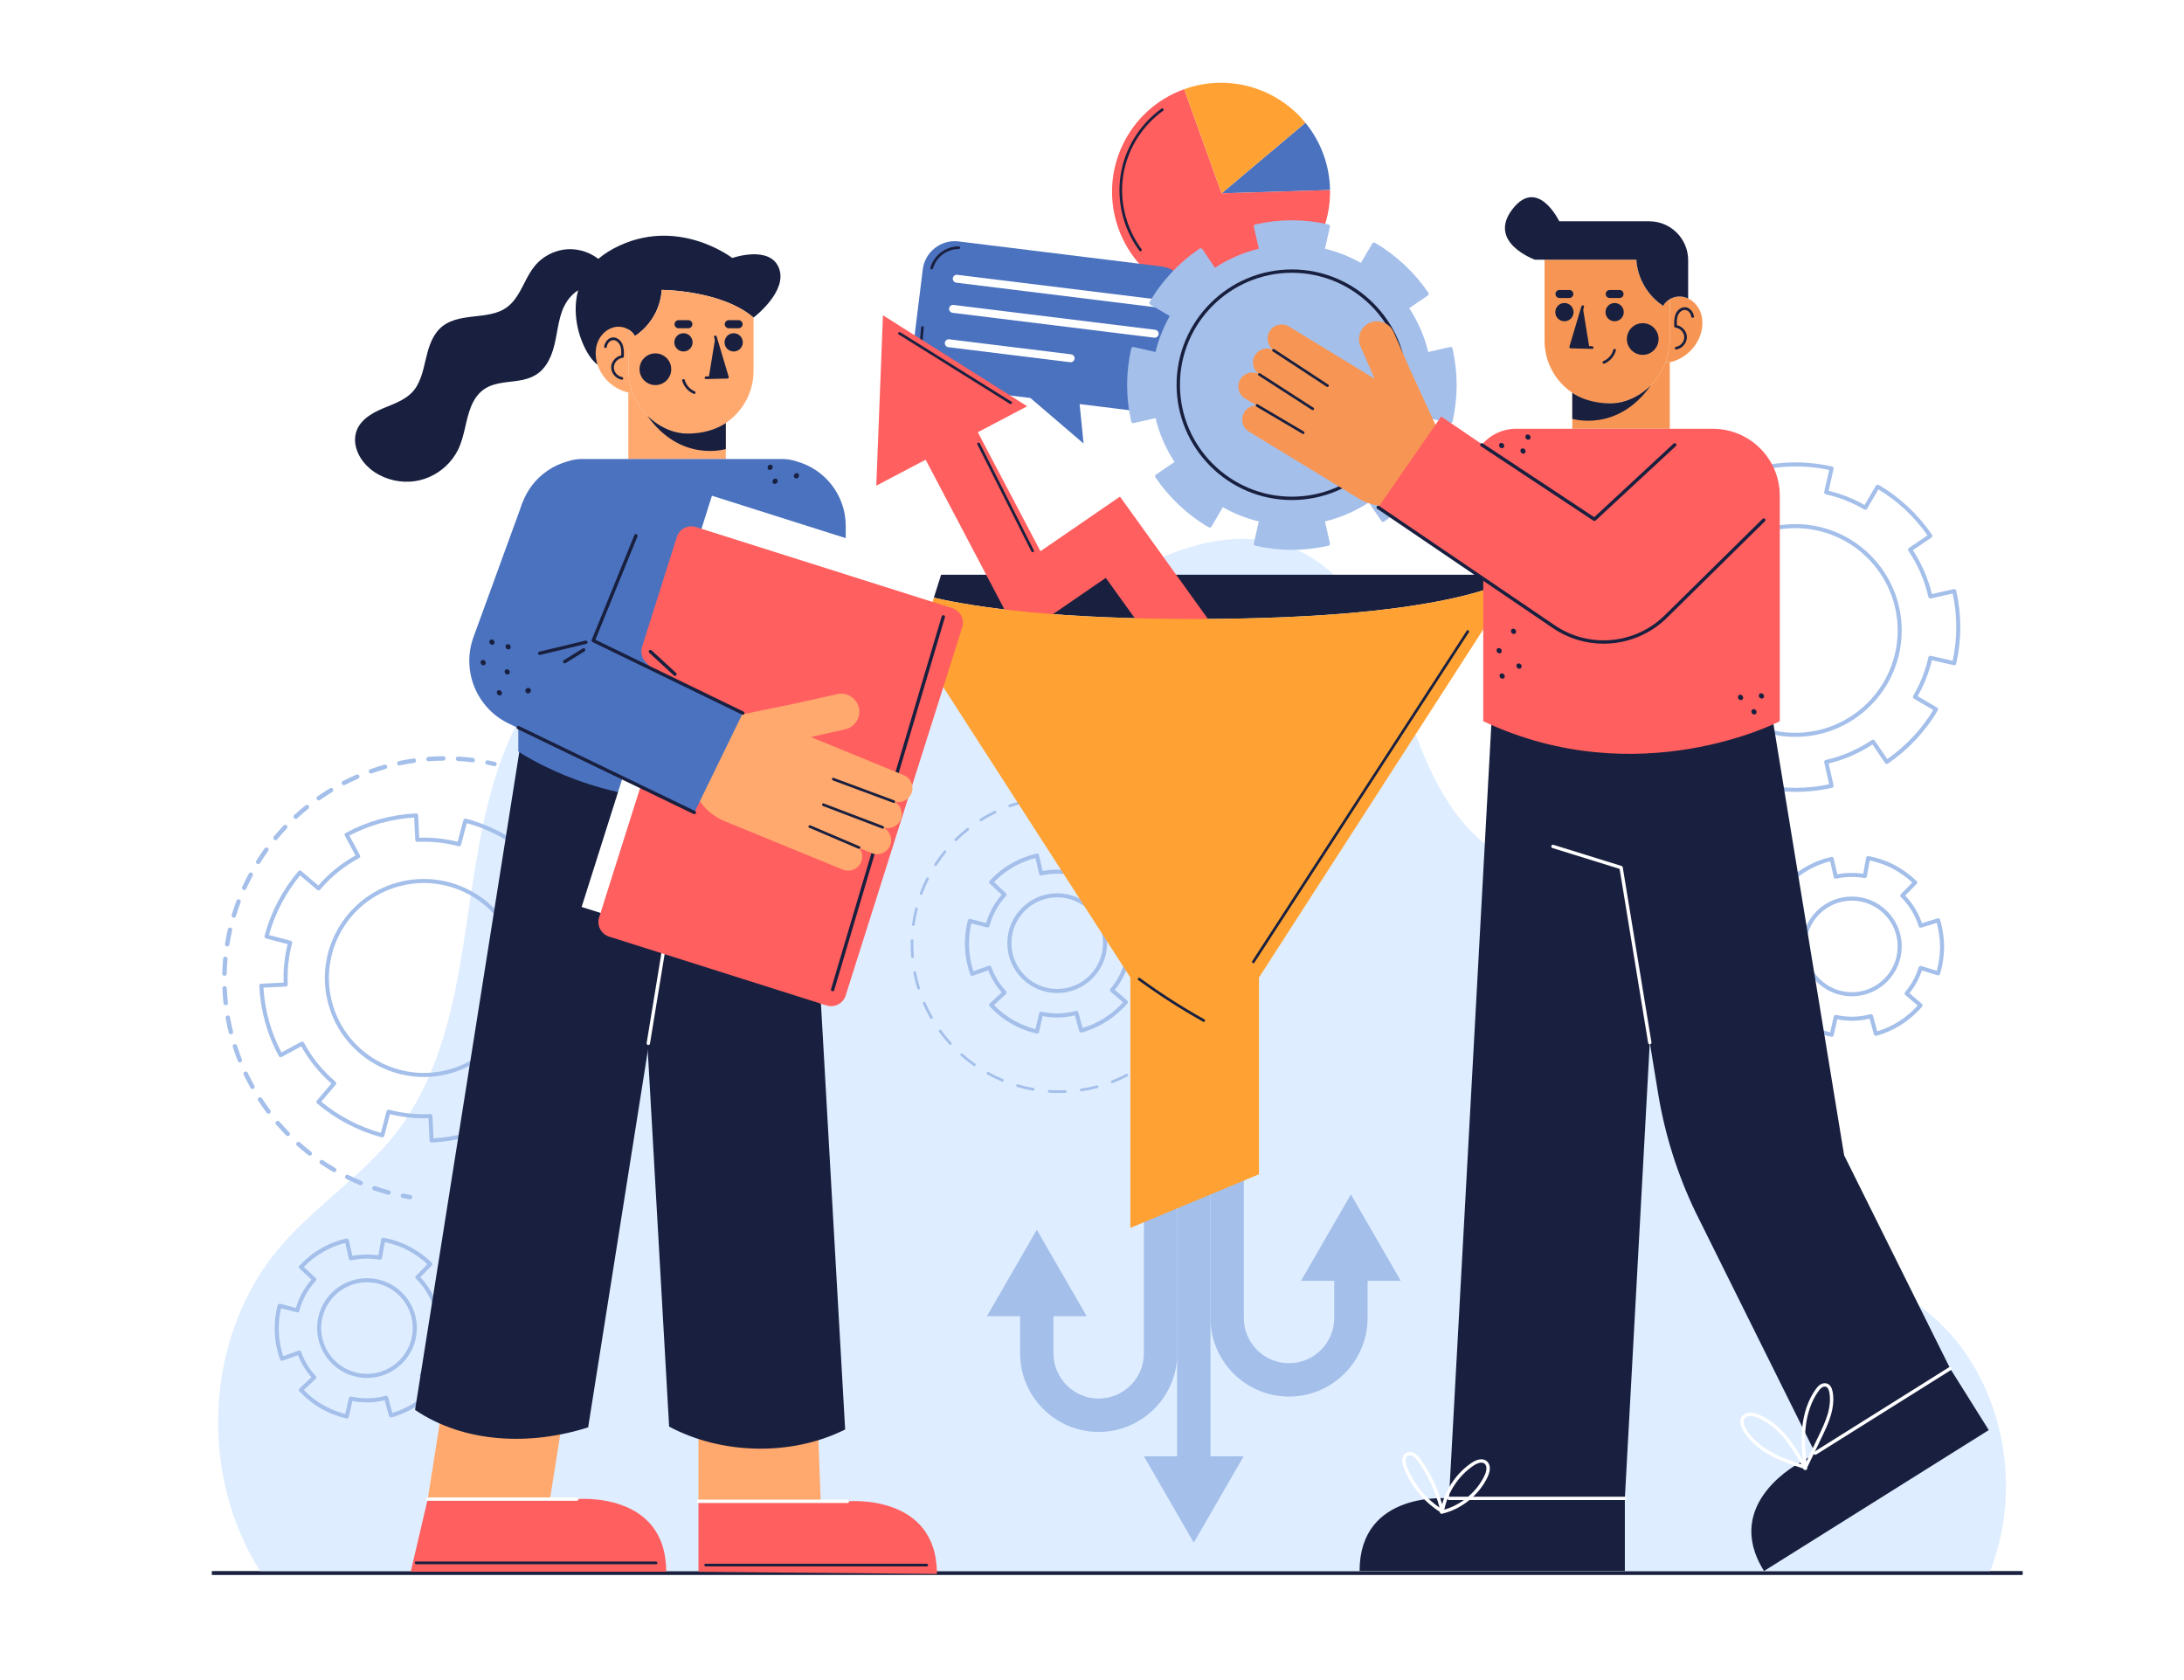 <?xml version="1.0" encoding="utf-8"?>
<!-- Generator: Adobe Illustrator 27.5.0, SVG Export Plug-In . SVG Version: 6.00 Build 0)  -->
<svg version="1.1" xmlns="http://www.w3.org/2000/svg" xmlns:xlink="http://www.w3.org/1999/xlink" x="0px" y="0px"
	 viewBox="0 0 650 500" style="enable-background:new 0 0 650 500;" xml:space="preserve">
<g id="BACKGROUND">
	<g>
		<rect style="fill:#FFFFFF;" width="650" height="500"/>
	</g>
</g>
<g id="OBJECTS">
	<g>
		<g>
			<rect x="63.05" y="467.56" style="fill:#19203F;" width="538.94" height="1.16"/>
		</g>
		<g>
			<path style="fill:#DEEDFF;" d="M592.31,467.56H77.43c-1.73-2.7-3.28-5.51-4.64-8.41c-12.43-26.38-10.16-59.67,6.96-83.48
				c10.19-14.17,25.58-23.31,36.66-36.66c11.61-13.98,16.85-31.82,20.07-49.39c6.18-33.61,6.51-73.1,35.31-96.65
				c12.15-9.95,27.1-13.43,42.44-10.34c16.33,3.29,31.05,11.82,47.35,15.19c8.53,1.77,17.16,1.71,25.58-0.62
				c8.66-2.4,16.67-6.69,24.31-11.35c15.05-9.18,29.35-20.07,46.86-24.11c8.14-1.88,16.7-2,24.67,0.74
				c7.01,2.4,12.98,6.98,17.76,12.58c10.17,11.91,14.62,27.2,19.87,41.64c5.77,15.89,13.37,31.63,29.2,39.56
				c15.29,7.66,32.81,7.75,49.13,11.82c14.22,3.55,28.55,10.22,35.33,23.99c6.87,13.95,4.58,30.35,4.67,45.34
				c0.05,7.62,0.54,15.43,3.22,22.63c2.95,7.98,8.65,13.89,15.37,18.89c6.46,4.8,13.51,8.86,19.38,14.41
				c4.76,4.51,8.72,9.79,11.83,15.56C598.31,426.66,599.66,448.83,592.31,467.56z"/>
		</g>
	</g>
	<g>
		<g>
			<g>
				<g>
					<g>
						<path style="fill:#A4BFEA;" d="M326.988,426.147c-12.891,0-23.379-10.488-23.379-23.379v-15.412h9.921v15.412
							c0,7.421,6.037,13.457,13.457,13.457s13.457-6.037,13.457-13.457v-59.649h9.921v59.649
							C350.367,415.659,339.879,426.147,326.988,426.147z"/>
					</g>
				</g>
				<g>
					<g>
						<polygon style="fill:#A4BFEA;" points="323.411,391.698 308.571,365.998 293.73,391.698 						"/>
					</g>
				</g>
			</g>
			<g>
				<g>
					<g>
						<rect x="350.334" y="343.119" style="fill:#A4BFEA;" width="9.921" height="94.618"/>
					</g>
				</g>
				<g>
					<g>
						<polygon style="fill:#A4BFEA;" points="340.453,433.395 355.293,459.095 370.135,433.395 						"/>
					</g>
				</g>
			</g>
			<g>
				<g>
					<g>
						<path style="fill:#A4BFEA;" d="M383.634,415.624c12.891,0,23.379-10.488,23.379-23.379v-15.412h-9.921v15.412
							c0,7.421-6.037,13.457-13.457,13.457s-13.457-6.037-13.457-13.457v-49.126h-9.921v49.126
							C360.255,405.136,370.743,415.624,383.634,415.624z"/>
					</g>
				</g>
				<g>
					<g>
						<polygon style="fill:#A4BFEA;" points="387.211,381.175 402.051,355.474 416.892,381.175 						"/>
					</g>
				</g>
			</g>
		</g>
		<g>
			<g>
				<path style="fill:#A4BFEA;" d="M139.273,338.297c-3.519,0.972-7.151,1.555-10.796,1.734c-0.16,0.008-0.316-0.048-0.435-0.156
					c-0.118-0.107-0.189-0.257-0.197-0.417l-0.321-6.671c-3.837,0.135-7.682-0.271-11.446-1.208l-1.707,6.456
					c-0.085,0.322-0.413,0.513-0.735,0.429c-6.953-1.812-13.614-5.291-19.265-10.059c-0.122-0.103-0.199-0.251-0.212-0.411
					c-0.013-0.159,0.038-0.318,0.142-0.44l4.33-5.094c-3.611-3.156-6.618-6.871-8.948-11.057l-5.881,3.167
					c-0.292,0.155-0.659,0.048-0.816-0.245c-1.733-3.215-3.108-6.627-4.085-10.143c-0.977-3.515-1.56-7.148-1.734-10.796
					c-0.016-0.332,0.242-0.616,0.573-0.63l6.671-0.322c-0.135-3.836,0.27-7.68,1.208-11.445l-6.455-1.708
					c-0.321-0.085-0.513-0.413-0.429-0.734c1.804-6.941,5.28-13.602,10.052-19.264c0.104-0.123,0.252-0.2,0.411-0.212
					c0.159-0.013,0.318,0.037,0.44,0.141l5.102,4.329c3.155-3.612,6.87-6.619,11.057-8.949l-3.167-5.881
					c-0.158-0.293-0.048-0.658,0.245-0.816c3.206-1.729,6.617-3.105,10.14-4.09c3.528-0.974,7.16-1.555,10.799-1.728
					c0.332-0.016,0.615,0.241,0.631,0.573l0.321,6.671c3.837-0.135,7.681,0.271,11.445,1.209l1.708-6.456
					c0.086-0.321,0.413-0.512,0.734-0.429c6.929,1.8,13.59,5.276,19.263,10.052c0.123,0.103,0.199,0.251,0.212,0.41
					c0.013,0.16-0.037,0.318-0.141,0.44l-4.329,5.101c3.612,3.156,6.619,6.871,8.949,11.057l5.881-3.167
					c0.291-0.159,0.658-0.048,0.816,0.244c1.72,3.191,3.095,6.602,4.084,10.141c0.979,3.544,1.562,7.176,1.734,10.797
					c0.015,0.332-0.242,0.613-0.573,0.631l-6.672,0.322c0.135,3.843-0.272,7.686-1.209,11.44l6.458,1.713
					c0.32,0.085,0.512,0.413,0.429,0.734c-1.801,6.929-5.277,13.59-10.052,19.263c-0.103,0.122-0.251,0.199-0.411,0.212
					c-0.159,0.013-0.318-0.037-0.44-0.141l-5.102-4.329c-3.155,3.612-6.871,6.618-11.057,8.949l3.167,5.881
					c0.076,0.141,0.092,0.306,0.046,0.459c-0.046,0.153-0.151,0.281-0.292,0.357C146.198,335.94,142.786,337.314,139.273,338.297z
					 M129.02,338.794c3.354-0.207,6.692-0.764,9.93-1.658c3.233-0.904,6.379-2.149,9.36-3.703l-3.163-5.874
					c-0.076-0.141-0.092-0.306-0.046-0.459c0.046-0.153,0.151-0.282,0.292-0.358c4.447-2.392,8.36-5.559,11.631-9.413
					c0.215-0.254,0.595-0.286,0.849-0.07l5.094,4.322c4.33-5.273,7.521-11.385,9.266-17.745l-6.453-1.712
					c-0.322-0.085-0.513-0.415-0.428-0.737c1.064-4.014,1.5-8.138,1.296-12.258c-0.008-0.16,0.048-0.316,0.155-0.435
					c0.108-0.119,0.259-0.189,0.417-0.197l6.665-0.321c-0.201-3.333-0.759-6.671-1.659-9.931c-0.91-3.255-2.155-6.402-3.702-9.36
					l-5.875,3.163c-0.138,0.075-0.305,0.093-0.459,0.047c-0.153-0.046-0.282-0.151-0.358-0.292
					c-2.392-4.447-5.559-8.36-9.413-11.632c-0.253-0.215-0.285-0.596-0.069-0.849l4.322-5.093
					c-5.273-4.33-11.386-7.522-17.745-9.266l-1.706,6.45c-0.086,0.322-0.416,0.513-0.737,0.429c-4.026-1.065-8.153-1.5-12.264-1.294
					c-0.16,0.008-0.316-0.048-0.435-0.155c-0.118-0.108-0.189-0.258-0.197-0.418l-0.321-6.665c-3.348,0.202-6.686,0.757-9.932,1.653
					c-3.241,0.906-6.387,2.153-9.358,3.707l3.164,5.875c0.076,0.141,0.092,0.306,0.046,0.459c-0.046,0.153-0.151,0.282-0.292,0.357
					c-4.447,2.392-8.36,5.559-11.631,9.413c-0.215,0.254-0.596,0.286-0.849,0.07l-5.094-4.323
					c-4.327,5.264-7.519,11.375-9.266,17.746l6.45,1.706c0.322,0.085,0.513,0.415,0.429,0.736c-1.064,4.028-1.5,8.154-1.294,12.264
					c0.008,0.16-0.048,0.316-0.155,0.435c-0.107,0.119-0.257,0.19-0.417,0.197l-6.665,0.321c0.202,3.356,0.759,6.693,1.658,9.929
					c0.899,3.236,2.144,6.382,3.702,9.362l5.875-3.164c0.138-0.075,0.305-0.092,0.459-0.046c0.153,0.046,0.282,0.151,0.358,0.292
					c2.392,4.447,5.559,8.36,9.413,11.631c0.122,0.104,0.197,0.251,0.211,0.411c0.013,0.16-0.038,0.317-0.142,0.439l-4.324,5.087
					c5.254,4.323,11.367,7.516,17.747,9.271l1.706-6.45c0.085-0.322,0.416-0.514,0.737-0.429c4.026,1.065,8.153,1.5,12.265,1.294
					c0.16-0.008,0.316,0.048,0.435,0.155c0.118,0.108,0.189,0.258,0.197,0.417L129.02,338.794z M134.031,319.439
					c-15.652,4.349-31.924-4.846-36.273-20.498c-4.35-15.655,4.844-31.929,20.496-36.279s31.925,4.848,36.275,20.503
					C158.879,298.817,149.683,315.09,134.031,319.439z M118.577,263.824c-15.012,4.171-23.83,19.78-19.657,34.795
					c4.171,15.012,19.778,23.831,34.789,19.66c15.012-4.171,23.831-19.778,19.659-34.79
					C149.196,268.474,133.588,259.652,118.577,263.824z"/>
			</g>
		</g>
		<g>
			<g>
				<path style="fill:#A4BFEA;" d="M534.389,235.674c-3.653-0.006-7.306-0.417-10.86-1.22c-0.156-0.035-0.291-0.131-0.377-0.267
					c-0.085-0.135-0.114-0.298-0.078-0.454l1.477-6.514c-3.749-0.902-7.345-2.322-10.705-4.228l-3.38,5.763
					c-0.168,0.287-0.534,0.383-0.822,0.217c-6.204-3.602-11.691-8.737-15.868-14.848c-0.091-0.132-0.125-0.295-0.095-0.453
					c0.03-0.158,0.121-0.297,0.254-0.387l5.531-3.75c-2.632-4.009-4.532-8.393-5.655-13.049l-6.515,1.476
					c-0.154,0.035-0.32,0.007-0.455-0.078c-0.135-0.085-0.231-0.221-0.266-0.377c-0.803-3.56-1.214-7.215-1.22-10.863
					c0.006-3.65,0.417-7.306,1.22-10.866c0.035-0.156,0.131-0.292,0.266-0.377c0.136-0.085,0.3-0.113,0.455-0.078l6.514,1.476
					c0.899-3.735,2.319-7.33,4.228-10.704l-5.762-3.374c-0.287-0.168-0.384-0.536-0.217-0.823c3.606-6.213,8.741-11.7,14.849-15.869
					c0.132-0.091,0.295-0.124,0.452-0.094c0.158,0.03,0.297,0.121,0.387,0.254l3.75,5.531c4.018-2.638,8.403-4.538,13.055-5.656
					l-1.477-6.514c-0.074-0.324,0.13-0.647,0.454-0.72c3.546-0.808,7.199-1.221,10.859-1.226c3.66,0.006,7.315,0.418,10.867,1.226
					c0.324,0.074,0.528,0.397,0.454,0.721l-1.477,6.514c3.736,0.899,7.332,2.319,10.704,4.228l3.373-5.762
					c0.168-0.287,0.536-0.384,0.822-0.217c6.205,3.596,11.693,8.728,15.87,14.843c0.09,0.132,0.124,0.295,0.094,0.453
					c-0.03,0.158-0.121,0.297-0.254,0.387l-5.537,3.75c2.636,4.012,4.538,8.399,5.662,13.055l6.515-1.477
					c0.323-0.074,0.647,0.13,0.721,0.454c0.807,3.552,1.22,7.208,1.226,10.865c-0.006,3.66-0.418,7.315-1.226,10.867
					c-0.074,0.324-0.398,0.527-0.721,0.454l-6.514-1.476c-0.9,3.743-2.32,7.337-4.228,10.699l5.763,3.379
					c0.286,0.168,0.383,0.535,0.217,0.822c-3.59,6.194-8.722,11.681-14.843,15.869c-0.132,0.09-0.297,0.124-0.453,0.095
					c-0.158-0.03-0.297-0.121-0.387-0.254l-3.75-5.536c-4.013,2.636-8.399,4.538-13.055,5.662l1.477,6.515
					c0.035,0.156,0.007,0.32-0.078,0.455c-0.085,0.135-0.221,0.231-0.377,0.266C541.692,235.257,538.037,235.667,534.389,235.674z
					 M524.383,233.408c3.282,0.698,6.645,1.055,10.005,1.061c3.357-0.006,6.722-0.363,10.009-1.062l-1.475-6.507
					c-0.035-0.156-0.007-0.32,0.078-0.454c0.085-0.135,0.221-0.231,0.377-0.267c4.922-1.113,9.543-3.117,13.733-5.955
					c0.275-0.186,0.65-0.115,0.837,0.161l3.744,5.528c5.585-3.922,10.295-8.957,13.679-14.617l-5.758-3.377
					c-0.138-0.081-0.238-0.213-0.278-0.368c-0.04-0.155-0.018-0.319,0.064-0.457c2.099-3.579,3.623-7.435,4.53-11.464
					c0.035-0.156,0.131-0.292,0.266-0.377c0.136-0.085,0.299-0.112,0.455-0.078l6.508,1.475c0.702-3.28,1.061-6.644,1.066-10.012
					c-0.005-3.365-0.364-6.73-1.066-10.01l-6.508,1.475c-0.156,0.035-0.319,0.007-0.454-0.078c-0.135-0.085-0.231-0.221-0.267-0.377
					c-1.114-4.923-3.117-9.543-5.955-13.733c-0.089-0.132-0.123-0.295-0.093-0.451c0.031-0.157,0.122-0.296,0.254-0.385l5.528-3.744
					c-3.912-5.579-8.947-10.289-14.617-13.678l-3.37,5.758c-0.169,0.287-0.539,0.384-0.824,0.216
					c-3.591-2.101-7.45-3.626-11.471-4.53c-0.156-0.035-0.292-0.131-0.377-0.266c-0.085-0.135-0.114-0.299-0.078-0.455l1.475-6.508
					c-3.28-0.702-6.644-1.061-10.012-1.066c-3.367,0.005-6.729,0.364-10.003,1.066l1.475,6.508c0.035,0.156,0.007,0.32-0.078,0.455
					c-0.085,0.135-0.221,0.231-0.377,0.266c-4.917,1.106-9.538,3.108-13.733,5.949c-0.275,0.186-0.65,0.115-0.837-0.161
					l-3.744-5.523c-5.572,3.906-10.286,8.94-13.683,14.617l5.757,3.371c0.287,0.168,0.384,0.537,0.216,0.824
					c-2.102,3.592-3.626,7.451-4.53,11.47c-0.035,0.156-0.131,0.292-0.266,0.377s-0.299,0.114-0.455,0.078l-6.507-1.475
					c-0.699,3.288-1.056,6.653-1.062,10.012c0.005,3.357,0.363,6.722,1.061,10.009l6.507-1.475c0.155-0.035,0.319-0.007,0.454,0.078
					c0.135,0.085,0.231,0.221,0.267,0.377c1.113,4.924,3.115,9.542,5.949,13.727c0.187,0.275,0.115,0.65-0.161,0.837l-5.522,3.744
					c3.913,5.577,8.947,10.29,14.617,13.684l3.377-5.758c0.081-0.138,0.213-0.238,0.368-0.278c0.155-0.041,0.319-0.017,0.457,0.064
					c3.576,2.098,7.434,3.622,11.47,4.529c0.156,0.035,0.292,0.131,0.377,0.266c0.085,0.135,0.114,0.299,0.078,0.455
					L524.383,233.408z M534.327,219.295c-17.457,0-31.66-14.203-31.66-31.661s14.203-31.661,31.66-31.661
					c17.458,0,31.661,14.203,31.661,31.661S551.785,219.295,534.327,219.295z M534.327,157.179
					c-16.793,0-30.455,13.662-30.455,30.455s13.662,30.455,30.455,30.455c16.793,0,30.455-13.662,30.455-30.455
					S551.12,157.179,534.327,157.179z"/>
			</g>
		</g>
		<g>
			<g>
				<path style="fill:#A4BFEA;" d="M308.644,307.588c-0.051,0-0.101-0.006-0.151-0.019l-1.94-0.5
					c-0.538-0.183-1.028-0.363-1.517-0.543l-0.425-0.156c-0.517-0.171-1.01-0.409-1.486-0.639l-0.697-0.336
					c-0.512-0.248-1.04-0.504-1.541-0.827c-2.191-1.221-4.336-2.932-6.343-5.064c-0.11-0.117-0.169-0.273-0.163-0.433
					c0.005-0.161,0.074-0.312,0.191-0.421l3.548-3.301c-1.727-1.962-3.071-4.174-4.002-6.59l-4.568,1.627
					c-0.313,0.111-0.658-0.052-0.77-0.365l-0.337-0.946c-0.072-0.225-0.127-0.435-0.182-0.644c-0.031-0.119-0.062-0.239-0.095-0.358
					c-0.058-0.24-0.114-0.454-0.17-0.669c-0.113-0.431-0.229-0.877-0.313-1.334l-0.304-2c-0.082-0.464-0.1-0.936-0.118-1.391
					c-0.009-0.215-0.017-0.43-0.032-0.644l-0.049-1.015c-0.014-0.258,0.001-0.508,0.015-0.749c0.006-0.098,0.012-0.197,0.015-0.295
					c0.03-0.68,0.061-1.348,0.109-2.017l0.098-0.676c0.162-1.114,0.33-2.266,0.661-3.386c0.092-0.313,0.418-0.497,0.729-0.413
					l4.692,1.218c0.896-3.101,2.482-5.993,4.622-8.426l-3.549-3.301c-0.117-0.109-0.187-0.261-0.191-0.422
					c-0.005-0.16,0.054-0.316,0.164-0.433c2.019-2.139,4.163-3.849,6.376-5.084c0.466-0.302,0.995-0.558,1.505-0.806l0.7-0.338
					c0.477-0.23,0.969-0.468,1.502-0.644l0.421-0.155c0.485-0.178,0.97-0.357,1.46-0.524l1.984-0.514
					c0.158-0.039,0.325-0.015,0.464,0.069c0.139,0.085,0.238,0.222,0.274,0.381l1.079,4.73c2.54-0.504,5.166-0.56,7.712-0.167
					l0.87-4.778c0.029-0.159,0.12-0.3,0.253-0.39c0.134-0.091,0.299-0.125,0.455-0.094c2.914,0.571,5.513,1.464,7.726,2.652
					c2.48,1.319,4.697,2.931,6.584,4.789c0.114,0.112,0.179,0.265,0.18,0.425c0.001,0.16-0.061,0.314-0.173,0.427l-3.41,3.464
					c2.243,2.336,3.954,5.153,4.987,8.211l4.657-1.429c0.153-0.047,0.319-0.031,0.461,0.045c0.142,0.076,0.247,0.205,0.293,0.36
					c0.756,2.535,1.162,5.246,1.206,8.056c-0.045,2.825-0.451,5.534-1.206,8.07c-0.046,0.154-0.151,0.284-0.292,0.36
					c-0.142,0.076-0.308,0.092-0.461,0.045l-4.656-1.428c-0.824,2.453-2.071,4.721-3.713,6.757l3.699,3.152
					c0.122,0.104,0.197,0.251,0.21,0.411c0.012,0.159-0.039,0.317-0.143,0.439c-3.582,4.186-8.414,7.265-13.606,8.668
					c-0.316,0.085-0.65-0.102-0.738-0.422l-1.288-4.68c-3.087,0.767-6.409,0.847-9.607,0.213l-1.079,4.731
					c-0.036,0.158-0.135,0.296-0.274,0.381C308.862,307.558,308.753,307.588,308.644,307.588z M295.841,299.116
					c1.798,1.84,3.702,3.325,5.666,4.421c0.471,0.302,0.944,0.532,1.445,0.774l0.696,0.335c0.462,0.223,0.899,0.434,1.358,0.586
					l0.445,0.163c0.48,0.177,0.962,0.354,1.447,0.52l1.295,0.332l1.073-4.705c0.074-0.324,0.397-0.527,0.72-0.454
					c3.384,0.768,6.941,0.68,10.191-0.227c0.153-0.045,0.319-0.024,0.458,0.056c0.139,0.079,0.242,0.21,0.284,0.364l1.285,4.669
					c4.552-1.352,8.785-4.05,12.03-7.67l-3.687-3.141c-0.253-0.215-0.284-0.596-0.068-0.849c1.858-2.182,3.22-4.661,4.047-7.366
					c0.046-0.153,0.152-0.281,0.294-0.356c0.141-0.076,0.307-0.091,0.459-0.044l4.637,1.423c0.617-2.261,0.95-4.661,0.989-7.142
					c-0.039-2.467-0.372-4.867-0.989-7.128l-4.637,1.423c-0.32,0.099-0.656-0.082-0.753-0.399c-1.007-3.28-2.835-6.291-5.289-8.709
					c-0.237-0.234-0.24-0.615-0.006-0.852l3.398-3.453c-1.708-1.601-3.681-3.002-5.873-4.168c-1.957-1.051-4.239-1.86-6.791-2.409
					l-0.866,4.757c-0.028,0.158-0.118,0.297-0.25,0.388c-0.131,0.091-0.293,0.129-0.451,0.097c-2.763-0.504-5.652-0.444-8.412,0.182
					c-0.324,0.071-0.647-0.13-0.72-0.454l-1.073-4.705l-1.34,0.346c-0.437,0.151-0.913,0.326-1.389,0.501l-0.441,0.162
					c-0.476,0.157-0.912,0.368-1.374,0.591l-0.699,0.337c-0.5,0.242-0.973,0.471-1.411,0.754c-1.983,1.108-3.889,2.595-5.698,4.441
					l3.534,3.289c0.243,0.227,0.257,0.608,0.031,0.852c-2.346,2.525-4.04,5.615-4.901,8.937c-0.04,0.155-0.14,0.287-0.278,0.368
					c-0.138,0.081-0.304,0.104-0.457,0.064l-4.689-1.218c-0.213,0.87-0.345,1.775-0.473,2.656l-0.094,0.636
					c-0.042,0.611-0.072,1.268-0.102,1.932c-0.004,0.102-0.01,0.21-0.016,0.317c-0.012,0.206-0.025,0.411-0.014,0.617l0.049,1.005
					c0.015,0.213,0.025,0.441,0.034,0.67c0.017,0.435,0.034,0.846,0.103,1.244l0.303,1.996c0.073,0.395,0.178,0.8,0.29,1.229
					c0.058,0.222,0.116,0.444,0.17,0.668c0.029,0.103,0.063,0.231,0.096,0.36c0.049,0.187,0.098,0.375,0.157,0.561l0.129,0.361
					l4.561-1.624c0.151-0.052,0.316-0.045,0.461,0.024c0.144,0.069,0.255,0.192,0.309,0.343c0.946,2.669,2.413,5.087,4.362,7.185
					c0.227,0.244,0.212,0.625-0.031,0.852L295.841,299.116z M314.645,295.531c-8.184,0-14.842-6.659-14.842-14.843
					c0-8.18,6.658-14.836,14.842-14.836s14.842,6.655,14.842,14.836C329.487,288.872,322.829,295.531,314.645,295.531z
					 M314.645,267.058c-7.52,0-13.637,6.114-13.637,13.63c0,7.52,6.117,13.637,13.637,13.637s13.637-6.118,13.637-13.637
					C328.282,273.172,322.165,267.058,314.645,267.058z"/>
			</g>
		</g>
		<g>
			<g>
				<path style="fill:#A4BFEA;" d="M103.217,422.136c-0.051,0-0.101-0.006-0.151-0.019l-1.941-0.5
					c-0.533-0.181-1.017-0.359-1.5-0.537l-0.442-0.162c-0.516-0.17-1.008-0.408-1.485-0.638l-0.7-0.338
					c-0.511-0.247-1.039-0.503-1.538-0.825c-2.191-1.222-4.336-2.932-6.344-5.065c-0.11-0.117-0.168-0.273-0.163-0.433
					c0.005-0.16,0.074-0.312,0.191-0.421l3.549-3.301c-1.728-1.962-3.071-4.174-4.002-6.59l-4.568,1.626
					c-0.312,0.111-0.658-0.052-0.77-0.365l-0.337-0.946c-0.072-0.226-0.127-0.435-0.181-0.644c-0.031-0.119-0.062-0.24-0.096-0.358
					c-0.058-0.241-0.115-0.457-0.171-0.673c-0.112-0.429-0.228-0.873-0.312-1.329l-0.304-2.001
					c-0.081-0.464-0.099-0.934-0.117-1.389c-0.009-0.215-0.017-0.431-0.032-0.646l-0.049-1.015
					c-0.014-0.261,0.001-0.513,0.015-0.757c0.006-0.097,0.012-0.192,0.015-0.288c0.03-0.679,0.061-1.348,0.109-2.016l0.098-0.68
					c0.162-1.113,0.329-2.264,0.66-3.382c0.092-0.313,0.418-0.497,0.729-0.413l4.692,1.219c0.896-3.102,2.483-5.994,4.622-8.427
					l-3.548-3.301c-0.118-0.109-0.187-0.261-0.192-0.422c-0.005-0.161,0.054-0.317,0.164-0.433c2.02-2.139,4.165-3.85,6.376-5.084
					c0.468-0.304,1-0.561,1.514-0.81l0.684-0.33c0.478-0.231,0.973-0.471,1.509-0.648l0.413-0.151
					c0.487-0.179,0.976-0.359,1.468-0.528l1.986-0.514c0.158-0.039,0.325-0.016,0.464,0.069c0.139,0.085,0.238,0.222,0.274,0.381
					l1.079,4.731c2.542-0.504,5.168-0.559,7.711-0.168l0.87-4.777c0.029-0.159,0.12-0.3,0.253-0.39
					c0.133-0.091,0.296-0.125,0.455-0.094c2.911,0.57,5.51,1.462,7.726,2.652c2.482,1.32,4.698,2.932,6.586,4.79
					c0.114,0.112,0.179,0.265,0.18,0.425s-0.061,0.314-0.173,0.427l-3.41,3.463c2.242,2.335,3.953,5.153,4.986,8.211l4.657-1.428
					c0.153-0.047,0.319-0.031,0.461,0.045c0.142,0.076,0.247,0.205,0.293,0.359c0.756,2.535,1.162,5.246,1.207,8.057
					c-0.045,2.826-0.451,5.535-1.207,8.07c-0.046,0.154-0.151,0.283-0.293,0.359c-0.141,0.076-0.308,0.092-0.461,0.045l-4.656-1.428
					c-0.823,2.453-2.07,4.721-3.712,6.757l3.699,3.152c0.122,0.104,0.197,0.251,0.21,0.411c0.012,0.159-0.039,0.317-0.143,0.439
					c-3.582,4.186-8.414,7.265-13.606,8.668c-0.317,0.088-0.65-0.101-0.738-0.421l-1.288-4.68c-3.084,0.766-6.411,0.847-9.607,0.213
					l-1.079,4.73c-0.036,0.158-0.135,0.296-0.274,0.381C103.435,422.106,103.327,422.136,103.217,422.136z M90.414,413.664
					c1.8,1.84,3.704,3.325,5.666,4.421c0.47,0.302,0.943,0.531,1.444,0.773l0.699,0.337c0.462,0.223,0.897,0.434,1.356,0.585
					l0.462,0.169c0.475,0.175,0.951,0.35,1.431,0.514l1.296,0.333l1.073-4.705c0.074-0.324,0.395-0.527,0.72-0.454
					c3.38,0.767,6.945,0.679,10.189-0.228c0.155-0.045,0.32-0.023,0.459,0.056c0.139,0.079,0.242,0.21,0.284,0.364l1.285,4.67
					c4.552-1.352,8.785-4.051,12.03-7.671l-3.687-3.141c-0.254-0.215-0.284-0.596-0.068-0.849c1.858-2.182,3.22-4.66,4.046-7.366
					c0.046-0.153,0.152-0.281,0.294-0.356c0.141-0.077,0.307-0.091,0.459-0.044l4.637,1.423c0.617-2.26,0.95-4.659,0.99-7.141
					c-0.039-2.468-0.372-4.868-0.99-7.128l-4.637,1.422c-0.319,0.098-0.656-0.081-0.753-0.399c-1.007-3.28-2.836-6.292-5.288-8.709
					c-0.237-0.234-0.24-0.615-0.006-0.852l3.398-3.452c-1.708-1.601-3.681-3.002-5.874-4.168c-1.959-1.052-4.241-1.861-6.791-2.409
					l-0.866,4.756c-0.028,0.158-0.118,0.297-0.25,0.388c-0.131,0.091-0.292,0.125-0.451,0.097c-2.759-0.504-5.648-0.445-8.412,0.182
					c-0.325,0.071-0.647-0.13-0.72-0.454l-1.073-4.705l-1.341,0.346c-0.438,0.152-0.919,0.329-1.398,0.505l-0.432,0.158
					c-0.478,0.158-0.916,0.37-1.381,0.595l-0.684,0.33c-0.503,0.244-0.979,0.473-1.418,0.757c-1.983,1.108-3.889,2.595-5.699,4.441
					l3.534,3.288c0.244,0.227,0.258,0.608,0.031,0.852c-2.346,2.524-4.041,5.615-4.902,8.937c-0.04,0.155-0.14,0.287-0.278,0.368
					c-0.138,0.081-0.304,0.103-0.457,0.064l-4.689-1.218c-0.212,0.869-0.344,1.772-0.471,2.651l-0.094,0.641
					c-0.043,0.611-0.072,1.268-0.102,1.931c-0.004,0.1-0.01,0.205-0.016,0.31c-0.012,0.208-0.026,0.417-0.015,0.625l0.049,1.005
					c0.016,0.214,0.025,0.443,0.034,0.671c0.017,0.434,0.033,0.845,0.102,1.243l0.303,1.995c0.073,0.394,0.178,0.797,0.29,1.224
					c0.058,0.223,0.117,0.447,0.171,0.672c0.03,0.104,0.063,0.232,0.097,0.361c0.049,0.187,0.097,0.375,0.157,0.561l0.128,0.36
					l4.561-1.624c0.151-0.053,0.316-0.045,0.461,0.024c0.144,0.069,0.255,0.192,0.309,0.343c0.946,2.668,2.413,5.086,4.363,7.185
					c0.227,0.244,0.212,0.625-0.031,0.852L90.414,413.664z M109.219,410.078c-8.184,0-14.843-6.658-14.843-14.842
					c0-8.18,6.659-14.836,14.843-14.836s14.842,6.656,14.842,14.836C124.061,403.42,117.403,410.078,109.219,410.078z
					 M109.219,381.605c-7.52,0-13.637,6.115-13.637,13.631c0,7.52,6.118,13.637,13.637,13.637c7.52,0,13.637-6.117,13.637-13.637
					C122.856,387.72,116.739,381.605,109.219,381.605z"/>
			</g>
		</g>
		<g>
			<g>
				<path style="fill:#A4BFEA;" d="M86.102,336.988c0.255,0.26,0.254,0.675-0.007,0.929c-0.085,0.082-0.176,0.14-0.284,0.17
					c-0.231,0.064-0.482-0.007-0.645-0.177c-1.035-1.045-2.043-2.139-3.002-3.264c-0.117-0.125-0.174-0.299-0.158-0.478
					c0.011-0.169,0.09-0.331,0.225-0.443c0.132-0.12,0.299-0.174,0.478-0.158c0.176,0.009,0.331,0.09,0.451,0.222
					C84.104,334.894,85.098,335.967,86.102,336.988z"/>
			</g>
			<g>
				<path style="fill:#A4BFEA;" d="M71.559,316.143c-0.323,0.09-0.668-0.079-0.788-0.394c-0.539-1.374-1.036-2.775-1.483-4.174
					c-0.055-0.167-0.038-0.345,0.043-0.5c0.081-0.155,0.213-0.275,0.38-0.329c0.363-0.093,0.722,0.097,0.832,0.431
					c0.433,1.378,0.923,2.757,1.452,4.092c0.062,0.165,0.063,0.347-0.008,0.507c-0.071,0.161-0.202,0.288-0.366,0.35L71.559,316.143
					z"/>
			</g>
			<g>
				<path style="fill:#A4BFEA;" d="M68.38,307.713c-0.149-0.091-0.256-0.235-0.303-0.404c-0.347-1.427-0.662-2.888-0.914-4.332
					c-0.034-0.181,0.006-0.366,0.107-0.51c0.111-0.138,0.259-0.229,0.432-0.261c0.158-0.027,0.335,0.014,0.479,0.115
					c0.144,0.101,0.243,0.247,0.274,0.421c0.254,1.42,0.552,2.852,0.901,4.253c0.088,0.348-0.114,0.694-0.459,0.79l-0.008,0.002
					C68.71,307.828,68.529,307.804,68.38,307.713z"/>
			</g>
			<g>
				<path style="fill:#A4BFEA;" d="M80.44,330.407c0.104,0.137,0.146,0.316,0.119,0.488c-0.019,0.171-0.115,0.33-0.252,0.434
					c-0.063,0.042-0.143,0.081-0.22,0.102c-0.261,0.073-0.544-0.023-0.703-0.235c-0.882-1.179-1.737-2.407-2.541-3.632
					c-0.091-0.149-0.125-0.33-0.088-0.497c0.034-0.175,0.135-0.319,0.281-0.418c0.31-0.194,0.715-0.108,0.915,0.193
					C78.736,328.057,79.574,329.257,80.44,330.407z"/>
			</g>
			<g>
				<path style="fill:#A4BFEA;" d="M67.513,281.652c-0.173-0.026-0.332-0.123-0.429-0.262c-0.106-0.144-0.146-0.316-0.119-0.488
					c0.233-1.456,0.522-2.918,0.85-4.359c0.086-0.347,0.438-0.569,0.79-0.493c0.354,0.084,0.576,0.436,0.493,0.79
					c-0.321,1.406-0.601,2.841-0.833,4.272c-0.038,0.251-0.228,0.461-0.474,0.529C67.699,281.666,67.6,281.669,67.513,281.652z"/>
			</g>
			<g>
				<path style="fill:#A4BFEA;" d="M75.453,324.019c-0.052,0.023-0.096,0.043-0.142,0.056c-0.3,0.083-0.601-0.048-0.749-0.313
					c-0.723-1.289-1.405-2.615-2.03-3.94c-0.158-0.329-0.019-0.723,0.312-0.873c0.161-0.078,0.34-0.086,0.504-0.033
					c0.166,0.061,0.299,0.182,0.369,0.345c0.618,1.302,1.285,2.598,1.991,3.859C75.879,323.437,75.767,323.84,75.453,324.019z"/>
			</g>
			<g>
				<path style="fill:#A4BFEA;" d="M66.524,298.592c-0.16-1.471-0.277-2.962-0.336-4.427c-0.006-0.172,0.053-0.346,0.175-0.471
					c0.12-0.133,0.283-0.203,0.455-0.209c0.36-0.017,0.669,0.261,0.688,0.628c0.059,1.432,0.166,2.893,0.326,4.33
					c0.039,0.32-0.168,0.618-0.475,0.703l-0.102,0.02C66.894,299.209,66.564,298.945,66.524,298.592z"/>
			</g>
			<g>
				<path style="fill:#A4BFEA;" d="M66.329,290.202c-0.117-0.125-0.18-0.289-0.179-0.464c0.037-1.476,0.12-2.964,0.258-4.435
					c0.031-0.365,0.355-0.629,0.712-0.595c0.178,0.017,0.333,0.098,0.445,0.232c0.114,0.142,0.169,0.309,0.152,0.488
					c-0.131,1.436-0.215,2.891-0.251,4.342c-0.01,0.293-0.207,0.538-0.483,0.614c-0.061,0.017-0.125,0.026-0.191,0.028
					C66.617,290.403,66.448,290.334,66.329,290.202z"/>
			</g>
			<g>
				<path style="fill:#A4BFEA;" d="M82.155,250.031c-0.207,0.058-0.427,0.011-0.597-0.124c-0.279-0.229-0.313-0.65-0.084-0.929
					c0.936-1.129,1.927-2.241,2.946-3.311c0.113-0.131,0.283-0.203,0.455-0.209c0.174,0.001,0.34,0.063,0.473,0.183
					c0.26,0.251,0.269,0.67,0.018,0.93c-0.985,1.044-1.957,2.133-2.88,3.251C82.398,249.922,82.286,249.994,82.155,250.031z"/>
			</g>
			<g>
				<path style="fill:#A4BFEA;" d="M69.766,273.078c-0.123,0.034-0.247,0.035-0.364,0.002c-0.172-0.052-0.312-0.17-0.395-0.321
					c-0.085-0.158-0.102-0.336-0.048-0.5c0.428-1.41,0.904-2.826,1.423-4.204c0.131-0.334,0.513-0.507,0.845-0.384
					c0.342,0.129,0.515,0.511,0.384,0.845c-0.503,1.348-0.978,2.739-1.396,4.122C70.152,272.855,69.982,273.018,69.766,273.078z"/>
			</g>
			<g>
				<path style="fill:#A4BFEA;" d="M99.8,347.612c0.316,0.185,0.42,0.587,0.242,0.901c-0.091,0.149-0.228,0.254-0.397,0.301
					c-0.169,0.047-0.35,0.023-0.505-0.058c-1.275-0.747-2.539-1.538-3.76-2.358c-0.144-0.101-0.243-0.247-0.274-0.421
					c-0.032-0.173,0.003-0.348,0.103-0.492c0.091-0.149,0.237-0.248,0.411-0.28c0.173-0.032,0.348,0.003,0.5,0.101
					C97.315,346.117,98.556,346.889,99.8,347.612z"/>
			</g>
			<g>
				<path style="fill:#A4BFEA;" d="M92.598,342.758c0.138,0.111,0.229,0.259,0.246,0.437c0.024,0.176-0.02,0.345-0.131,0.483
					c-0.084,0.114-0.202,0.197-0.34,0.235c-0.2,0.056-0.42,0.009-0.58-0.12c-1.159-0.895-2.308-1.842-3.41-2.828
					c-0.133-0.12-0.211-0.281-0.225-0.451c-0.009-0.18,0.053-0.346,0.166-0.477c0.113-0.131,0.273-0.208,0.451-0.225
					c0.18-0.009,0.346,0.053,0.476,0.166C90.339,340.944,91.458,341.874,92.598,342.758z"/>
			</g>
			<g>
				<path style="fill:#A4BFEA;" d="M72.858,264.867c-0.146,0.041-0.307,0.027-0.448-0.033c-0.333-0.156-0.475-0.547-0.325-0.87
					c0.606-1.336,1.267-2.679,1.967-3.974c0.175-0.322,0.573-0.441,0.893-0.273c0.322,0.175,0.441,0.573,0.265,0.895
					c-0.683,1.266-1.328,2.579-1.93,3.898C73.203,264.68,73.05,264.814,72.858,264.867z"/>
			</g>
			<g>
				<path style="fill:#A4BFEA;" d="M77.018,257.137c-0.184,0.051-0.375,0.021-0.526-0.077c-0.149-0.091-0.256-0.235-0.295-0.406
					c-0.039-0.171-0.005-0.346,0.086-0.496c0.78-1.243,1.611-2.484,2.48-3.678c0.101-0.144,0.249-0.235,0.423-0.266
					c0.176-0.024,0.353,0.018,0.489,0.121c0.144,0.101,0.237,0.257,0.269,0.43c0.024,0.176-0.012,0.343-0.121,0.489
					c-0.842,1.17-1.656,2.381-2.426,3.605C77.309,256.991,77.172,257.095,77.018,257.137z"/>
			</g>
			<g>
				<path style="fill:#A4BFEA;" d="M107.586,351.467c0.336,0.138,0.494,0.525,0.355,0.862c-0.08,0.188-0.231,0.329-0.431,0.385
					c-0.138,0.038-0.289,0.031-0.43-0.029c-1.356-0.559-2.711-1.176-4.036-1.834c-0.318-0.16-0.454-0.561-0.294-0.879
					c0.158-0.325,0.559-0.462,0.877-0.302C104.921,350.311,106.257,350.917,107.586,351.467z"/>
			</g>
			<g>
				<path style="fill:#A4BFEA;" d="M122.571,355.88c0.104,0.137,0.146,0.316,0.119,0.488c-0.046,0.253-0.228,0.461-0.474,0.529
					c-0.092,0.026-0.191,0.028-0.286,0.013c-0.711-0.117-1.425-0.242-2.135-0.384c-0.175-0.034-0.319-0.135-0.415-0.274
					c-0.099-0.146-0.14-0.325-0.104-0.493c0.034-0.175,0.133-0.327,0.279-0.425s0.32-0.13,0.495-0.096
					c0.693,0.139,1.389,0.26,2.09,0.371C122.315,355.644,122.473,355.733,122.571,355.88z"/>
			</g>
			<g>
				<path style="fill:#A4BFEA;" d="M91.854,239.769c0.228,0.284,0.177,0.696-0.1,0.922c-1.122,0.908-2.231,1.862-3.293,2.836
					c-0.072,0.07-0.165,0.12-0.265,0.148c-0.238,0.066-0.497-0.003-0.665-0.188c-0.117-0.125-0.182-0.297-0.173-0.474
					c0.009-0.176,0.08-0.337,0.213-0.456c1.081-0.996,2.211-1.964,3.354-2.886C91.209,239.443,91.628,239.492,91.854,239.769z"/>
			</g>
			<g>
				<path style="fill:#A4BFEA;" d="M116.213,354.567c0.091,0.149,0.107,0.326,0.063,0.496c-0.06,0.232-0.235,0.405-0.458,0.467
					c-0.108,0.03-0.231,0.031-0.346,0.005c-1.415-0.385-2.843-0.816-4.241-1.289c-0.164-0.054-0.304-0.172-0.38-0.325
					c-0.078-0.16-0.086-0.34-0.032-0.504c0.061-0.166,0.172-0.304,0.333-0.382c0.161-0.078,0.333-0.084,0.504-0.033
					c1.363,0.466,2.764,0.888,4.159,1.262C115.983,354.308,116.122,354.418,116.213,354.567z"/>
			</g>
			<g>
				<path style="fill:#A4BFEA;" d="M132.381,225.237c0.125,0.123,0.195,0.285,0.204,0.465c0,0.298-0.2,0.561-0.485,0.64
					c-0.054,0.015-0.11,0.022-0.176,0.024c-1.438,0.01-2.901,0.078-4.336,0.187c-0.365,0.027-0.682-0.249-0.707-0.607
					c-0.016-0.178,0.043-0.351,0.156-0.482c0.12-0.133,0.273-0.208,0.451-0.225c1.468-0.11,2.956-0.176,4.427-0.187
					C132.096,225.043,132.256,225.114,132.381,225.237z"/>
			</g>
			<g>
				<path style="fill:#A4BFEA;" d="M123.822,226.282c0.049,0.326-0.154,0.639-0.469,0.726l-0.079,0.014
					c-1.432,0.208-2.875,0.468-4.29,0.77c-0.171,0.039-0.346,0.005-0.49-0.096c-0.149-0.091-0.248-0.237-0.287-0.409
					c-0.073-0.352,0.154-0.697,0.494-0.783c1.455-0.305,2.921-0.572,4.379-0.778C123.438,225.677,123.772,225.924,123.822,226.282z"
					/>
			</g>
			<g>
				<path style="fill:#A4BFEA;" d="M106.556,230.526c0.166,0.061,0.303,0.197,0.373,0.36c0.07,0.163,0.069,0.337,0.007,0.503
					c-0.061,0.166-0.192,0.293-0.354,0.363c-1.322,0.574-2.639,1.197-3.923,1.852l-0.126,0.052c-0.3,0.083-0.619-0.052-0.763-0.334
					c-0.076-0.153-0.092-0.33-0.04-0.502c0.054-0.164,0.172-0.304,0.325-0.38c1.312-0.671,2.658-1.31,4.011-1.893
					C106.217,230.471,106.389,230.464,106.556,230.526z"/>
			</g>
			<g>
				<path style="fill:#A4BFEA;" d="M99.089,234.819c0.091,0.149,0.117,0.332,0.073,0.501c-0.044,0.17-0.145,0.313-0.301,0.407
					c-1.235,0.74-2.455,1.535-3.641,2.361c-0.061,0.05-0.128,0.077-0.197,0.096c-0.269,0.075-0.554-0.028-0.717-0.256
					c-0.099-0.146-0.138-0.318-0.112-0.491c0.034-0.175,0.125-0.325,0.272-0.423c1.213-0.85,2.461-1.661,3.717-2.415
					c0.149-0.091,0.332-0.117,0.499-0.081C98.852,234.562,98.998,234.671,99.089,234.819z"/>
			</g>
			<g>
				<path style="fill:#A4BFEA;" d="M115.224,228.026c0.047,0.169,0.023,0.35-0.061,0.497c-0.089,0.157-0.223,0.269-0.392,0.316
					c-1.397,0.396-2.788,0.841-4.146,1.318l-0.044,0.02c-0.33,0.092-0.68-0.093-0.795-0.417c-0.055-0.167-0.046-0.343,0.026-0.504
					c0.079-0.163,0.211-0.282,0.378-0.337c1.379-0.491,2.801-0.944,4.221-1.347C114.757,227.477,115.12,227.682,115.224,228.026z"/>
			</g>
			<g>
				<path style="fill:#A4BFEA;" d="M141.336,226.3c-0.034,0.266-0.222,0.484-0.475,0.554c-0.085,0.023-0.168,0.022-0.253,0.012
					c-1.433-0.181-2.894-0.314-4.332-0.394c-0.363-0.023-0.64-0.336-0.616-0.698c0.016-0.36,0.328-0.638,0.69-0.614
					c1.463,0.082,2.951,0.223,4.417,0.403C141.129,225.613,141.385,225.939,141.336,226.3z"/>
			</g>
			<g>
				<path style="fill:#A4BFEA;" d="M147.826,227.518c-0.058,0.24-0.229,0.428-0.467,0.494c-0.1,0.028-0.216,0.027-0.323-0.001
					c-0.689-0.156-1.384-0.303-2.076-0.441c-0.175-0.034-0.327-0.133-0.425-0.279c-0.099-0.146-0.13-0.32-0.096-0.495
					c0.068-0.35,0.416-0.588,0.769-0.512c0.716,0.132,1.42,0.284,2.129,0.451C147.688,226.812,147.91,227.164,147.826,227.518z"/>
			</g>
		</g>
		<g>
			<g>
				<path style="fill:#A4BFEA;" d="M315.227,325.28c-0.999,0-2.01-0.034-3.001-0.1c-0.22-0.015-0.386-0.205-0.372-0.425
					c0.015-0.22,0.231-0.389,0.425-0.372c1.569,0.105,3.17,0.126,4.739,0.062c0.227,0.011,0.406,0.163,0.415,0.382
					c0.009,0.22-0.163,0.406-0.382,0.415C316.445,325.267,315.836,325.28,315.227,325.28z M321.793,324.791
					c-0.194,0-0.364-0.142-0.393-0.34c-0.033-0.218,0.117-0.421,0.335-0.453c1.559-0.234,3.12-0.558,4.64-0.961
					c0.216-0.058,0.432,0.07,0.488,0.284c0.056,0.213-0.07,0.431-0.284,0.488c-1.548,0.41-3.138,0.74-4.726,0.978
					C321.833,324.79,321.814,324.791,321.793,324.791z M307.506,324.601c-0.023,0-0.047-0.002-0.071-0.006
					c-1.575-0.28-3.156-0.651-4.698-1.105c-0.212-0.062-0.333-0.284-0.27-0.495c0.062-0.211,0.285-0.331,0.495-0.27
					c1.515,0.445,3.067,0.809,4.614,1.084c0.217,0.038,0.361,0.245,0.322,0.463C307.864,324.466,307.695,324.601,307.506,324.601z
					 M331.026,322.342c-0.16,0-0.311-0.097-0.372-0.255c-0.079-0.206,0.023-0.437,0.228-0.516c1.462-0.565,2.915-1.221,4.319-1.949
					c0.193-0.103,0.436-0.027,0.538,0.17c0.102,0.195,0.026,0.436-0.17,0.537c-1.429,0.742-2.909,1.411-4.398,1.986
					C331.122,322.334,331.073,322.342,331.026,322.342z M298.342,321.906c-0.051,0-0.104-0.01-0.154-0.031
					c-1.477-0.618-2.939-1.326-4.344-2.104c-0.192-0.107-0.263-0.35-0.156-0.542c0.106-0.193,0.348-0.261,0.542-0.156
					c1.38,0.764,2.815,1.459,4.266,2.067c0.203,0.085,0.298,0.319,0.213,0.522C298.646,321.814,298.498,321.906,298.342,321.906z
					 M339.501,317.941c-0.129,0-0.255-0.062-0.332-0.178c-0.122-0.183-0.072-0.431,0.111-0.553c1.307-0.872,2.583-1.827,3.792-2.839
					c0.169-0.143,0.421-0.12,0.562,0.049c0.142,0.169,0.12,0.421-0.049,0.562c-1.232,1.032-2.531,2.005-3.862,2.892
					C339.654,317.919,339.577,317.941,339.501,317.941z M289.985,317.278c-0.08,0-0.16-0.023-0.23-0.073
					c-1.308-0.924-2.581-1.931-3.784-2.995c-0.165-0.146-0.181-0.398-0.035-0.563c0.148-0.167,0.399-0.181,0.563-0.035
					c1.182,1.045,2.432,2.035,3.716,2.942c0.18,0.127,0.223,0.375,0.096,0.555C290.233,317.219,290.11,317.278,289.985,317.278z
					 M346.822,311.811c-0.1,0-0.199-0.037-0.277-0.111c-0.159-0.152-0.164-0.405-0.011-0.564c1.088-1.133,2.128-2.342,3.091-3.592
					c0.134-0.174,0.386-0.206,0.559-0.073c0.174,0.135,0.207,0.385,0.073,0.559c-0.981,1.273-2.04,2.504-3.149,3.659
					C347.032,311.769,346.927,311.811,346.822,311.811z M282.829,310.952c-0.108,0-0.217-0.044-0.295-0.13
					c-1.079-1.186-2.105-2.444-3.049-3.741c-0.129-0.178-0.09-0.427,0.088-0.557c0.178-0.129,0.428-0.091,0.557,0.088
					c0.927,1.272,1.934,2.507,2.994,3.672c0.148,0.164,0.136,0.415-0.026,0.564C283.021,310.918,282.924,310.952,282.829,310.952z
					 M352.651,304.242c-0.071,0-0.143-0.019-0.207-0.058c-0.189-0.115-0.248-0.36-0.133-0.548c0.819-1.346,1.574-2.751,2.24-4.177
					c0.093-0.2,0.332-0.286,0.53-0.192c0.199,0.093,0.286,0.331,0.192,0.53c-0.679,1.452-1.447,2.883-2.282,4.253
					C352.916,304.175,352.784,304.242,352.651,304.242z M277.207,303.234c-0.138,0-0.273-0.072-0.346-0.2
					c-0.798-1.394-1.528-2.844-2.166-4.311c-0.088-0.202,0.004-0.437,0.206-0.525c0.203-0.086,0.437,0.004,0.525,0.206
					c0.628,1.441,1.344,2.865,2.127,4.233c0.11,0.192,0.044,0.435-0.147,0.545C277.342,303.216,277.274,303.234,277.207,303.234z
					 M356.697,295.59c-0.043,0-0.086-0.007-0.129-0.021c-0.209-0.071-0.32-0.298-0.249-0.506c0.507-1.488,0.936-3.024,1.277-4.565
					c0.048-0.215,0.259-0.351,0.475-0.303c0.216,0.048,0.351,0.261,0.304,0.476c-0.347,1.57-0.784,3.134-1.3,4.65
					C357.018,295.485,356.863,295.59,356.697,295.59z M273.394,294.479c-0.171,0-0.328-0.11-0.381-0.281
					c-0.474-1.53-0.869-3.105-1.175-4.68c-0.041-0.217,0.1-0.426,0.316-0.467c0.213-0.042,0.425,0.099,0.467,0.315
					c0.299,1.547,0.687,3.094,1.153,4.596c0.065,0.21-0.052,0.434-0.263,0.499C273.472,294.474,273.433,294.479,273.394,294.479z
					 M358.762,286.264c-0.015,0-0.029-0.001-0.044-0.002c-0.219-0.024-0.377-0.22-0.354-0.439c0.169-1.561,0.255-3.153,0.255-4.732
					c0-0.22,0.178-0.399,0.399-0.399s0.399,0.178,0.399,0.399c0,1.607-0.087,3.228-0.259,4.818
					C359.135,286.112,358.962,286.264,358.762,286.264z M271.581,285.103c-0.205,0-0.379-0.158-0.397-0.367
					c-0.099-1.206-0.149-2.434-0.149-3.647c0-0.393,0.005-0.786,0.016-1.177c0.005-0.22,0.173-0.371,0.409-0.388
					c0.22,0.006,0.394,0.189,0.389,0.409c-0.01,0.384-0.016,0.769-0.016,1.156c0,1.192,0.049,2.397,0.146,3.582
					c0.018,0.219-0.145,0.412-0.365,0.43C271.604,285.103,271.592,285.103,271.581,285.103z M358.949,279.036
					c-0.21,0-0.386-0.164-0.398-0.377c-0.086-1.571-0.26-3.155-0.517-4.71c-0.036-0.217,0.111-0.423,0.328-0.458
					c0.222-0.037,0.423,0.111,0.459,0.328c0.262,1.583,0.439,3.197,0.527,4.796c0.012,0.22-0.157,0.408-0.376,0.42
					C358.963,279.036,358.956,279.036,358.949,279.036z M271.834,275.556c-0.018,0-0.036-0.001-0.055-0.004
					c-0.218-0.03-0.371-0.231-0.341-0.449c0.216-1.594,0.521-3.189,0.908-4.74c0.053-0.213,0.267-0.344,0.484-0.29
					c0.213,0.053,0.344,0.27,0.291,0.483c-0.38,1.523-0.681,3.088-0.893,4.653C272.202,275.411,272.03,275.556,271.834,275.556z
					 M357.388,269.615c-0.174,0-0.334-0.115-0.384-0.291c-0.426-1.517-0.941-3.026-1.531-4.484c-0.083-0.204,0.016-0.437,0.22-0.519
					c0.203-0.083,0.436,0.016,0.52,0.22c0.601,1.486,1.125,3.023,1.559,4.567c0.059,0.212-0.064,0.432-0.277,0.492
					C357.46,269.61,357.424,269.615,357.388,269.615z M274.145,266.288c-0.046,0-0.093-0.008-0.139-0.025
					c-0.206-0.076-0.312-0.306-0.235-0.512c0.556-1.505,1.203-2.995,1.922-4.429c0.099-0.198,0.341-0.275,0.535-0.178
					c0.197,0.099,0.277,0.338,0.178,0.535c-0.706,1.408-1.341,2.87-1.887,4.348C274.459,266.189,274.307,266.288,274.145,266.288z
					 M353.811,260.762c-0.142,0-0.279-0.076-0.351-0.21c-0.745-1.384-1.576-2.744-2.47-4.042c-0.125-0.181-0.079-0.43,0.103-0.555
					c0.178-0.125,0.428-0.08,0.555,0.102c0.91,1.322,1.757,2.707,2.515,4.117c0.104,0.194,0.032,0.436-0.162,0.54
					C353.94,260.747,353.875,260.762,353.811,260.762z M278.423,257.747c-0.075,0-0.15-0.021-0.217-0.064
					c-0.185-0.12-0.238-0.367-0.118-0.552c0.871-1.347,1.825-2.661,2.837-3.905c0.139-0.172,0.391-0.196,0.561-0.058
					c0.171,0.139,0.197,0.39,0.058,0.561c-0.993,1.222-1.93,2.512-2.786,3.834C278.681,257.683,278.553,257.747,278.423,257.747z
					 M348.397,252.897c-0.112,0-0.223-0.047-0.302-0.138c-1.029-1.193-2.135-2.342-3.286-3.415c-0.161-0.15-0.17-0.402-0.02-0.564
					c0.151-0.161,0.404-0.17,0.564-0.02c1.172,1.092,2.298,2.262,3.346,3.477c0.143,0.167,0.125,0.419-0.042,0.562
					C348.582,252.865,348.489,252.897,348.397,252.897z M284.449,250.336c-0.103,0-0.206-0.04-0.284-0.118
					c-0.155-0.157-0.153-0.409,0.003-0.564c1.14-1.126,2.355-2.203,3.611-3.2c0.171-0.137,0.424-0.107,0.56,0.064
					c0.137,0.173,0.108,0.423-0.065,0.56c-1.233,0.98-2.426,2.037-3.546,3.143C284.651,250.298,284.55,250.336,284.449,250.336z
					 M341.41,246.384c-0.083,0-0.167-0.026-0.238-0.079c-1.263-0.943-2.591-1.827-3.946-2.626c-0.19-0.112-0.253-0.356-0.141-0.546
					c0.111-0.19,0.357-0.252,0.546-0.141c1.38,0.813,2.732,1.713,4.018,2.674c0.177,0.132,0.213,0.382,0.081,0.558
					C341.651,246.328,341.532,246.384,341.41,246.384z M291.931,244.401c-0.132,0-0.262-0.066-0.337-0.187
					c-0.118-0.186-0.062-0.432,0.125-0.55c1.358-0.855,2.777-1.643,4.217-2.343c0.199-0.095,0.438-0.013,0.534,0.184
					c0.096,0.198,0.013,0.437-0.185,0.533c-1.415,0.687-2.808,1.461-4.141,2.301C292.077,244.381,292.004,244.401,291.931,244.401z
					 M333.18,241.535c-0.055,0-0.111-0.011-0.164-0.035c-1.437-0.647-2.926-1.221-4.423-1.705c-0.21-0.068-0.324-0.293-0.256-0.502
					c0.068-0.21,0.29-0.324,0.502-0.257c1.524,0.493,3.04,1.078,4.504,1.736c0.201,0.09,0.291,0.326,0.2,0.527
					C333.478,241.448,333.332,241.535,333.18,241.535z M300.519,240.228c-0.164,0-0.318-0.102-0.375-0.265
					c-0.074-0.208,0.034-0.436,0.241-0.51c1.51-0.537,3.067-0.998,4.629-1.367c0.215-0.053,0.428,0.082,0.48,0.296
					c0.051,0.214-0.082,0.429-0.296,0.48c-1.534,0.363-3.063,0.815-4.544,1.343C300.608,240.221,300.563,240.228,300.519,240.228z
					 M324.09,238.595c-0.027,0-0.054-0.003-0.081-0.008c-1.538-0.317-3.114-0.551-4.686-0.698c-0.219-0.021-0.38-0.215-0.36-0.434
					c0.021-0.22,0.206-0.377,0.435-0.36c1.601,0.15,3.206,0.389,4.772,0.712c0.216,0.044,0.354,0.255,0.31,0.471
					C324.441,238.465,324.274,238.595,324.09,238.595z M309.812,238.028c-0.198,0-0.37-0.148-0.395-0.35
					c-0.027-0.219,0.129-0.418,0.347-0.444c1.589-0.196,3.209-0.307,4.814-0.329c0.002,0,0.004,0,0.005,0
					c0.218,0,0.396,0.175,0.399,0.393c0.003,0.22-0.173,0.401-0.393,0.404c-1.576,0.022-3.167,0.131-4.727,0.323
					C309.845,238.028,309.828,238.028,309.812,238.028z"/>
			</g>
		</g>
		<g>
			<g>
				<path style="fill:#A4BFEA;" d="M545.148,308.56c-0.051,0-0.101-0.006-0.151-0.019l-1.941-0.5
					c-0.533-0.181-1.017-0.359-1.5-0.537l-0.442-0.162c-0.516-0.17-1.008-0.408-1.485-0.638l-0.7-0.338
					c-0.511-0.247-1.039-0.503-1.538-0.825c-2.192-1.222-4.336-2.932-6.344-5.065c-0.11-0.117-0.168-0.273-0.163-0.433
					c0.005-0.16,0.074-0.312,0.191-0.421l3.549-3.301c-1.728-1.962-3.071-4.174-4.002-6.59l-4.568,1.626
					c-0.313,0.111-0.658-0.052-0.77-0.365l-0.337-0.946c-0.072-0.226-0.127-0.435-0.181-0.644c-0.031-0.119-0.062-0.24-0.096-0.358
					c-0.058-0.241-0.115-0.457-0.171-0.673c-0.112-0.429-0.228-0.873-0.312-1.329l-0.304-2.001
					c-0.081-0.464-0.099-0.935-0.117-1.389c-0.009-0.215-0.017-0.431-0.032-0.646l-0.049-1.015
					c-0.014-0.261,0.001-0.513,0.015-0.757c0.006-0.096,0.012-0.192,0.015-0.288c0.03-0.679,0.061-1.348,0.109-2.016l0.098-0.68
					c0.162-1.113,0.329-2.264,0.66-3.382c0.092-0.313,0.418-0.497,0.729-0.413l4.692,1.219c0.896-3.102,2.483-5.994,4.622-8.427
					l-3.548-3.301c-0.118-0.109-0.187-0.261-0.192-0.422c-0.005-0.161,0.054-0.317,0.164-0.433c2.02-2.139,4.165-3.85,6.376-5.084
					c0.468-0.304,1-0.561,1.514-0.81l0.684-0.33c0.478-0.231,0.973-0.471,1.509-0.648l0.412-0.151
					c0.487-0.179,0.976-0.359,1.468-0.528l1.985-0.514c0.158-0.039,0.325-0.016,0.464,0.069c0.139,0.085,0.238,0.222,0.274,0.381
					l1.079,4.731c2.542-0.504,5.168-0.559,7.711-0.168l0.87-4.777c0.029-0.159,0.12-0.3,0.253-0.39
					c0.133-0.091,0.296-0.125,0.456-0.094c2.911,0.57,5.51,1.462,7.726,2.652c2.482,1.32,4.698,2.932,6.586,4.79
					c0.114,0.112,0.179,0.265,0.18,0.425c0.001,0.16-0.061,0.314-0.173,0.427l-3.41,3.463c2.242,2.335,3.953,5.153,4.986,8.211
					l4.657-1.428c0.153-0.047,0.319-0.031,0.461,0.045c0.142,0.076,0.247,0.205,0.293,0.359c0.756,2.535,1.162,5.246,1.207,8.057
					c-0.045,2.826-0.451,5.535-1.207,8.07c-0.046,0.154-0.151,0.283-0.293,0.359c-0.141,0.076-0.308,0.092-0.461,0.045L572,288.822
					c-0.823,2.453-2.07,4.721-3.712,6.757l3.699,3.152c0.122,0.104,0.197,0.251,0.21,0.411c0.012,0.159-0.039,0.317-0.143,0.439
					c-3.582,4.186-8.414,7.265-13.606,8.668c-0.317,0.088-0.65-0.101-0.738-0.421l-1.288-4.68c-3.084,0.766-6.411,0.847-9.607,0.213
					l-1.079,4.73c-0.036,0.158-0.135,0.296-0.274,0.381C545.367,308.53,545.258,308.56,545.148,308.56z M532.345,300.087
					c1.8,1.84,3.704,3.325,5.666,4.421c0.47,0.302,0.943,0.531,1.444,0.773l0.699,0.337c0.462,0.223,0.897,0.434,1.356,0.585
					l0.462,0.169c0.475,0.175,0.951,0.35,1.431,0.514l1.296,0.333l1.073-4.705c0.074-0.324,0.395-0.527,0.72-0.454
					c3.38,0.767,6.945,0.679,10.189-0.228c0.155-0.045,0.32-0.023,0.459,0.056c0.139,0.079,0.242,0.21,0.284,0.364l1.285,4.67
					c4.552-1.352,8.785-4.051,12.03-7.671l-3.687-3.141c-0.254-0.215-0.284-0.596-0.068-0.849c1.858-2.182,3.22-4.66,4.046-7.366
					c0.047-0.153,0.152-0.281,0.294-0.356c0.141-0.077,0.307-0.091,0.459-0.044l4.637,1.423c0.617-2.26,0.95-4.659,0.99-7.141
					c-0.039-2.468-0.373-4.868-0.99-7.128l-4.637,1.422c-0.319,0.098-0.656-0.081-0.753-0.399c-1.007-3.28-2.836-6.292-5.288-8.709
					c-0.237-0.234-0.24-0.615-0.006-0.852l3.398-3.452c-1.708-1.601-3.681-3.002-5.874-4.168c-1.959-1.052-4.241-1.861-6.791-2.409
					l-0.866,4.756c-0.028,0.158-0.118,0.297-0.25,0.388c-0.131,0.091-0.292,0.125-0.451,0.097c-2.759-0.504-5.648-0.445-8.412,0.182
					c-0.325,0.071-0.647-0.13-0.72-0.454l-1.073-4.705l-1.341,0.346c-0.438,0.152-0.919,0.329-1.398,0.505l-0.432,0.158
					c-0.478,0.158-0.916,0.37-1.381,0.595l-0.684,0.33c-0.503,0.244-0.979,0.473-1.418,0.757c-1.983,1.108-3.889,2.595-5.699,4.441
					l3.534,3.288c0.244,0.227,0.258,0.608,0.031,0.852c-2.346,2.524-4.041,5.615-4.902,8.937c-0.04,0.155-0.14,0.287-0.278,0.368
					c-0.138,0.081-0.304,0.103-0.457,0.064l-4.689-1.218c-0.212,0.869-0.344,1.772-0.471,2.651l-0.094,0.641
					c-0.043,0.611-0.072,1.268-0.102,1.931c-0.004,0.1-0.01,0.205-0.016,0.31c-0.012,0.208-0.026,0.417-0.015,0.625l0.049,1.005
					c0.016,0.214,0.025,0.443,0.034,0.671c0.017,0.434,0.033,0.845,0.102,1.243l0.303,1.995c0.073,0.394,0.178,0.797,0.289,1.224
					c0.058,0.223,0.117,0.447,0.171,0.672c0.03,0.104,0.063,0.232,0.096,0.361c0.049,0.187,0.097,0.375,0.157,0.561l0.128,0.36
					l4.561-1.624c0.151-0.053,0.316-0.045,0.461,0.024c0.144,0.069,0.255,0.192,0.309,0.343c0.946,2.668,2.413,5.086,4.363,7.185
					c0.227,0.244,0.212,0.625-0.031,0.852L532.345,300.087z M551.15,296.502c-8.184,0-14.843-6.658-14.843-14.842
					c0-8.18,6.659-14.836,14.843-14.836c8.184,0,14.842,6.656,14.842,14.836C565.992,289.844,559.334,296.502,551.15,296.502z
					 M551.15,268.029c-7.52,0-13.637,6.115-13.637,13.631c0,7.52,6.118,13.637,13.637,13.637c7.52,0,13.637-6.117,13.637-13.637
					C564.787,274.144,558.67,268.029,551.15,268.029z"/>
			</g>
		</g>
	</g>
	<g>
		<g>
			<g>
				<path style="fill:#4B72BF;" d="M393.93,46.094c1.242,3.453,1.867,6.983,1.913,10.459l-32.273,0.984l24.945-21.008
					C390.794,39.305,392.646,42.521,393.93,46.094z"/>
			</g>
			<g>
				<path style="fill:#FF5F5F;" d="M395.844,56.553c0.223,13.491-8.056,26.225-21.462,31.046
					c-16.858,6.063-35.435-2.693-41.498-19.552c-6.06-16.851,2.686-35.432,19.544-41.495l11.143,30.985L395.844,56.553z"/>
			</g>
			<g>
				<path style="fill:#FFA233;" d="M388.516,36.53l-24.945,21.008l-11.143-30.985C365.714,21.775,380.061,26.194,388.516,36.53z"/>
			</g>
			<g>
				<path style="fill:#19203F;" d="M345.695,32.317c-4.9,3.52-8.681,8.54-10.747,14.207c-2.16,5.926-2.326,12.417-0.591,18.474
					c0.991,3.461,2.604,6.737,4.751,9.627c0.306,0.412,0.952-0.056,0.645-0.469c-3.73-5.022-5.762-11.211-5.796-17.464
					c-0.032-5.961,1.888-11.855,5.303-16.729c1.893-2.702,4.223-5.075,6.903-7C346.582,32.662,346.113,32.017,345.695,32.317z"/>
			</g>
		</g>
		<g>
			<g>
				<path style="fill:#4B72BF;" d="M353.854,89.947l-2.997,24.304c-0.644,5.225-5.446,8.973-10.671,8.329l-18.873-2.327l1.18,11.743
					l-15.826-13.549l-26.703-3.293c-5.225-0.644-8.973-5.446-8.329-10.671l2.997-24.304c0.644-5.225,5.446-8.973,10.671-8.329
					l60.222,7.426C350.75,79.92,354.498,84.722,353.854,89.947z"/>
			</g>
			<g>
				<path style="fill:#FFFFFF;" d="M345.936,90.498c-0.079,0.641-0.675,1.106-1.324,1.026l-60.008-7.399
					c-0.641-0.079-1.106-0.675-1.027-1.316c0.08-0.649,0.675-1.106,1.316-1.027l60.008,7.399
					C345.55,89.261,346.016,89.849,345.936,90.498z"/>
			</g>
			<g>
				<path style="fill:#FFFFFF;" d="M344.83,99.465c-0.079,0.641-0.675,1.106-1.324,1.026l-60.008-7.399
					c-0.641-0.079-1.106-0.675-1.027-1.316c0.08-0.649,0.675-1.106,1.316-1.027l60.008,7.399
					C344.444,98.228,344.91,98.815,344.83,99.465z"/>
			</g>
			<g>
				<path style="fill:#FFFFFF;" d="M319.818,106.77c-0.079,0.641-0.675,1.106-1.324,1.026l-36.258-4.471
					c-0.641-0.079-1.106-0.675-1.027-1.316c0.08-0.649,0.675-1.106,1.316-1.027l36.258,4.471
					C319.432,105.533,319.898,106.121,319.818,106.77z"/>
			</g>
			<g>
				<path style="fill:#19203F;" d="M285.368,73.313c-3.907-0.003-7.383,2.608-8.465,6.364c-0.142,0.493,0.624,0.714,0.767,0.22
					c0.984-3.416,4.133-5.789,7.69-5.787C285.872,74.111,285.884,73.313,285.368,73.313z"/>
			</g>
			<g>
				<path style="fill:#19203F;" d="M274.943,97.448c0.045-0.511-0.753-0.518-0.798-0.009c-0.239,2.689-0.478,5.379-0.717,8.068
					c-0.045,0.511,0.753,0.518,0.798,0.009C274.465,102.827,274.704,100.138,274.943,97.448z"/>
			</g>
		</g>
		<g>
			<path style="fill:#19203F;" d="M451.93,171.046c0,0,0,0-0.008,0.008c-0.479,0.399-16.193,13.153-96.366,13.153
				c-80.165,0-95.879-12.755-96.358-13.153c-0.008-0.008-0.008-0.008-0.008-0.008H451.93z"/>
		</g>
		<g>
			<g>
				<g>
					<g>
						<polygon style="fill:#FF5F5F;" points="357.826,211.909 329.104,171.979 303.318,189.68 272.031,130.24 287.561,122.066 
							309.656,164.044 333.325,147.796 372.072,201.661 						"/>
					</g>
				</g>
				<g>
					<g>
						<polygon style="fill:#FF5F5F;" points="260.799,144.543 262.785,93.839 305.708,120.905 						"/>
					</g>
				</g>
			</g>
			<g>
				<path style="fill:#19203F;" d="M301.047,119.553c-8.613-5.375-17.227-10.75-25.84-16.124c-2.421-1.511-4.842-3.021-7.262-4.532
					c-0.43-0.269-0.94,0.346-0.505,0.617c8.613,5.375,17.227,10.75,25.84,16.124c2.421,1.511,4.841,3.021,7.262,4.532
					C300.972,120.439,301.481,119.824,301.047,119.553z"/>
			</g>
			<g>
				<path style="fill:#19203F;" d="M307.705,163.815l-12.512-24.789l-3.575-7.083c-0.229-0.454-0.975-0.17-0.743,0.29
					c4.171,8.263,8.341,16.526,12.512,24.789l3.575,7.083C307.191,164.559,307.937,164.275,307.705,163.815z"/>
			</g>
		</g>
		<g>
			<g>
				<path style="fill:#FFA233;" d="M451.922,171.054l-77.23,119.873v58.548l-38.272,15.953v-74.502l-77.222-119.873
					c0.479,0.399,16.193,13.153,96.358,13.153C435.729,184.207,451.443,171.453,451.922,171.054z"/>
			</g>
			<g>
				<path style="fill:#19203F;" d="M436.542,187.69c-4.162,6.41-8.324,12.82-12.486,19.23c-4.144,6.382-8.288,12.764-12.431,19.147
					c-4.144,6.382-8.288,12.764-12.431,19.147c-4.162,6.41-8.324,12.82-12.486,19.23c-4.162,6.41-8.324,12.82-12.486,19.23
					c-0.507,0.78-1.013,1.561-1.52,2.341c-0.277,0.427,0.338,0.936,0.617,0.505c4.162-6.41,8.324-12.82,12.486-19.23l12.431-19.147
					c4.144-6.382,8.288-12.764,12.431-19.147c4.162-6.41,8.324-12.82,12.486-19.23c4.162-6.41,8.324-12.82,12.486-19.23
					c0.507-0.78,1.013-1.561,1.52-2.341C437.437,187.768,436.822,187.259,436.542,187.69z"/>
			</g>
			<g>
				<path style="fill:#19203F;" d="M358.43,303.358c-6.627-3.704-13.023-7.81-19.151-12.292c-0.414-0.302-0.92,0.314-0.505,0.617
					c6.183,4.522,12.64,8.664,19.327,12.401C358.549,304.335,358.875,303.607,358.43,303.358z"/>
			</g>
		</g>
	</g>
	<g>
		<g>
			<g>
				<polygon style="fill:#FFA96E;" points="207.873,419.597 207.873,446.8 244.259,446.8 243.437,424.785 				"/>
			</g>
			<g>
				<path style="fill:#FF5F5F;" d="M207.873,446.8h44.362c0,0,26.609-2.495,26.609,21.62l-70.971-0.654V446.8z"/>
			</g>
			<g>
				<path style="fill:#FFFFFF;" d="M252.235,447.3h-44.362c-0.276,0-0.5-0.224-0.5-0.5s0.224-0.5,0.5-0.5h44.362
					c0.276,0,0.5,0.224,0.5,0.5S252.512,447.3,252.235,447.3z"/>
			</g>
			<g>
				<path style="fill:#19203F;" d="M275.776,465.383h-65.818c-0.512,0-0.42,0.793,0.089,0.793h65.818
					C276.377,466.176,276.285,465.383,275.776,465.383z"/>
			</g>
			<g>
				<polygon style="fill:#FFA96E;" points="131.505,419.597 127.3,446.141 163.685,446.141 167.069,424.785 				"/>
			</g>
			<g>
				<path style="fill:#19203F;" d="M155.024,220.828l-31.495,198.77c14.736,9.999,34.443,10.658,51.517,5.188l32.317-203.958
					H155.024z"/>
			</g>
			<g>
				<path style="fill:#19203F;" d="M251.532,425.423l-11.745-206.665h-52.339l11.696,205.808
					C214.727,432.887,235.514,433.455,251.532,425.423z"/>
			</g>
			<g>
				<path style="fill:#FFFFFF;" d="M192.95,311.005c-0.027,0-0.054-0.002-0.082-0.007c-0.272-0.044-0.457-0.302-0.413-0.574
					l8.539-52.088c0.031-0.187,0.165-0.34,0.345-0.396l20.288-6.302c0.266-0.084,0.545,0.066,0.626,0.329
					c0.082,0.264-0.065,0.544-0.329,0.626l-19.993,6.21l-8.489,51.783C193.402,310.831,193.19,311.005,192.95,311.005z"/>
			</g>
			<g>
				<path style="fill:#FF5F5F;" d="M127.3,446.141h44.362c0,0,26.609-2.495,26.609,21.62h-76.033L127.3,446.141z"/>
			</g>
			<g>
				<path style="fill:#FFFFFF;" d="M171.662,446.642H127.3c-0.276,0-0.5-0.224-0.5-0.5s0.224-0.5,0.5-0.5h44.362
					c0.276,0,0.5,0.224,0.5,0.5S171.938,446.642,171.662,446.642z"/>
			</g>
			<g>
				<path style="fill:#19203F;" d="M195.202,464.725h-71.402c-0.512,0-0.42,0.793,0.089,0.793h71.402
					C195.803,465.517,195.712,464.725,195.202,464.725z"/>
			</g>
		</g>
		<g>
			<g>
				<path style="fill:#19203F;" d="M224.266,94.513c-9.596-8.208-27.32-8.232-27.32-8.232c-0.343,5.536-3.342,10.673-7.993,13.744
					c-0.439-0.838-1.125-1.516-1.938-1.986v5.735c-4.65,3.294-9.189,4.714-9.189,4.714c-5.049-3.31-13.768-24.728,4.922-34.595
					c18.697-9.867,35.193,2.88,35.193,2.88s11.199-3.916,13.895,3.031C234.532,86.752,224.266,94.513,224.266,94.513z"/>
			</g>
			<g>
				<path style="fill:#FFA96E;" d="M224.266,94.513v15.921c0,6.413-3.286,12.093-8.256,15.451
					c-3.302,2.225-7.346,3.422-11.662,3.127c-7.394-0.51-13.465-5.384-16.025-11.957c-0.04-0.104-0.08-0.207-0.12-0.311v-0.008
					c-0.04-0.112-0.072-0.215-0.112-0.319c-0.064-0.183-0.128-0.367-0.183-0.558c-0.239-0.75-0.431-1.516-0.574-2.289
					c-0.112-0.582-0.191-1.181-0.247-1.779c-0.024-0.287-0.04-0.566-0.056-0.846c-0.008-0.287-0.016-0.574-0.016-0.861V98.039
					c0.814,0.471,1.5,1.149,1.938,1.986c4.65-3.071,7.65-8.208,7.993-13.744C196.946,86.281,214.67,86.305,224.266,94.513z"/>
			</g>
			<g>
				<path style="fill:#FFA96E;" d="M216.014,125.88v10.714h-29.011v-19.782l1.208-0.075c0.04,0.104,0.081,0.213,0.121,0.316
					c2.56,6.571,8.631,11.444,16.019,11.956C208.672,129.303,212.717,128.107,216.014,125.88z"/>
			</g>
			<g>
				<path style="fill:#FFA96E;" d="M177.828,108.488c1.324,4.116,4.954,7.41,9.173,8.328l1.204-0.08h0.008
					c-0.04-0.104-0.08-0.215-0.12-0.319c-0.064-0.183-0.128-0.367-0.183-0.558c-0.239-0.75-0.431-1.516-0.574-2.289
					c-0.104-0.59-0.183-1.181-0.239-1.779c-0.024-0.279-0.048-0.558-0.064-0.846c-0.008-0.287-0.016-0.574-0.016-0.861V98.038
					c-1.181-0.694-2.624-0.965-3.98-0.71c-0.526,0.104-1.029,0.271-1.508,0.495c-0.399,0.191-0.774,0.415-1.125,0.678l-0.024,0.016
					c-1.069,0.806-1.922,1.906-2.433,3.143C177.055,103.805,177.119,106.278,177.828,108.488z"/>
			</g>
			<g>
				<g>
					<circle style="fill:#19203F;" cx="218.357" cy="101.887" r="2.719"/>
				</g>
				<g>
					<path style="fill:#19203F;" d="M216.898,97.688h2.919c0.66,0,1.2-0.54,1.2-1.2l0,0c0-0.66-0.54-1.2-1.2-1.2h-2.919
						c-0.66,0-1.2,0.54-1.2,1.2l0,0C215.698,97.149,216.238,97.688,216.898,97.688z"/>
				</g>
			</g>
			<g>
				<g>
					<circle style="fill:#19203F;" cx="203.412" cy="101.887" r="2.719"/>
				</g>
				<g>
					<path style="fill:#19203F;" d="M201.952,97.688h2.919c0.66,0,1.2-0.54,1.2-1.2l0,0c0-0.66-0.54-1.2-1.2-1.2h-2.919
						c-0.66,0-1.2,0.54-1.2,1.2l0,0C200.753,97.149,201.292,97.688,201.952,97.688z"/>
				</g>
			</g>
			<g>
				<g>
					<circle style="fill:#19203F;" cx="195.054" cy="109.885" r="4.719"/>
				</g>
			</g>
			<g>
				<path style="fill:#19203F;" d="M192.57,123.586c0,0,4.965,5.495,12.205,5.45s11.236-3.154,11.236-3.154v7.752
					C216.011,133.634,202.508,137.832,192.57,123.586z"/>
			</g>
			<g>
				<g>
					<polygon style="fill:#19203F;" points="212.852,100.687 210.969,112.196 216.185,112.196 					"/>
				</g>
			</g>
			<g>
				<path style="fill:#19203F;" d="M183.604,100.675c2.077,1,2.15,3.464,2.062,5.46c-0.007,0.168-0.17,0.33-0.334,0.349
					c-1.386,0.166-2.571,1.345-2.634,2.765c-0.063,1.416,1.071,2.726,2.446,2.964c0.503,0.087,0.419,0.881-0.089,0.793
					c-1.768-0.307-3.168-1.89-3.153-3.706c0.014-1.699,1.355-3.178,2.982-3.533c0.059-1.485,0.041-3.236-1.288-4.175
					c-1.383-0.976-2.787,0.188-3.005,1.646c-0.076,0.506-0.869,0.421-0.793-0.089C180.066,101.354,181.757,99.786,183.604,100.675z"
					/>
			</g>
			<g>
				<path style="fill:#19203F;" d="M210.144,112.019c1.941-0.044,3.882-0.088,5.824-0.131c-1.148-3.859-2.296-7.718-3.445-11.577
					c-0.146-0.49,0.643-0.61,0.788-0.125c1.192,4.008,2.385,8.016,3.577,12.023c0.083,0.279-0.216,0.454-0.438,0.459l-6.395,0.144
					C209.544,112.824,209.637,112.031,210.144,112.019z"/>
			</g>
			<g>
				<path style="fill:#19203F;" d="M203.36,112.82c0.234-0.037,0.398,0.123,0.456,0.332c0.414,1.474,1.543,2.724,2.947,3.319
					c0.472,0.2,0.185,0.944-0.29,0.743c-1.686-0.713-2.952-2.18-3.445-3.937C202.97,113.069,203.165,112.851,203.36,112.82z"/>
			</g>
			<g>
				<path style="fill:#19203F;" d="M181.953,86.009c-1.873,0.837-3.954-0.324-5.846-0.518c-4.268-0.457-7.505,3.49-8.82,7.089
					c-1.568,4.299-1.549,8.995-3.291,13.238c-0.741,1.804-1.79,3.523-3.268,4.816c-1.477,1.285-3.29,2.021-5.191,2.425
					c-3.804,0.824-8.181,0.482-11.508,2.813c-3.689,2.57-4.688,7.365-5.625,11.46c-0.531,2.292-1.102,4.599-2.176,6.7
					c-0.891,1.75-2.101,3.334-3.525,4.677c-2.938,2.738-6.748,4.441-10.773,4.641c-4.193,0.209-8.534-1.122-11.77-3.826
					c-2.89-2.401-5.097-6.338-4.347-10.185c0.782-4.03,4.578-6.3,8.066-7.761c3.798-1.591,7.942-2.872,10.15-6.64
					c1.828-3.106,2.284-6.791,3.239-10.215c0.929-3.361,2.436-6.633,5.596-8.427c3.185-1.818,6.99-1.923,10.539-2.392
					c1.823-0.24,3.65-0.568,5.357-1.276c1.756-0.73,3.214-1.928,4.373-3.435c2.378-3.09,3.504-6.953,5.976-9.992
					c2.59-3.185,6.674-5.115,10.783-5.048c2.952,0.049,5.813,1.083,8.139,2.853c0.235,0.114,0.47,0.212,0.696,0.326
					c1.804,0.933,3.819,2.146,4.669,4.084C184.109,83.053,183.687,85.23,181.953,86.009z"/>
			</g>
		</g>
		<g>
			<g>
				<path style="fill:#4B72BF;" d="M251.706,156.539v67.099c0,0-20.251,14.247-48.725,14.195
					c-27.986,0.053-48.725-14.195-48.725-14.195v-67.099c0-9.189,6.214-16.926,14.677-19.232c0.016,0,0.032-0.008,0.048-0.016
					c1.348-0.455,2.784-0.694,4.244-0.694h59.514c1.452,0,2.88,0.239,4.228,0.686c0.024,0.008,0.04,0.008,0.064,0.024
					C245.492,139.605,251.706,147.342,251.706,156.539z"/>
			</g>
			<g>
				<path style="fill:#19203F;" d="M233.581,196.086c1.024,0,0.84,1.586-0.178,1.586
					C232.379,197.672,232.563,196.086,233.581,196.086z"/>
			</g>
			<g>
				<path style="fill:#19203F;" d="M231.955,206.434c1.024,0,0.84,1.586-0.178,1.586
					C230.753,208.02,230.936,206.434,231.955,206.434z"/>
			</g>
			<g>
				<path style="fill:#19203F;" d="M236.981,209.391c1.024,0,0.84,1.586-0.178,1.586
					C235.779,210.977,235.963,209.391,236.981,209.391z"/>
			</g>
			<g>
				<path style="fill:#19203F;" d="M237.868,201.852c1.024,0,0.84,1.586-0.178,1.586
					C236.666,203.437,236.85,201.852,237.868,201.852z"/>
			</g>
			<g>
				<path style="fill:#19203F;" d="M237.129,140.798c1.024,0,0.84,1.586-0.178,1.586
					C235.927,142.384,236.11,140.798,237.129,140.798z"/>
			</g>
			<g>
				<path style="fill:#19203F;" d="M229.294,138.285c1.024,0,0.84,1.586-0.178,1.586
					C228.092,139.871,228.276,138.285,229.294,138.285z"/>
			</g>
			<g>
				<path style="fill:#19203F;" d="M230.772,142.424c1.024,0,0.84,1.586-0.178,1.586C229.57,144.01,229.754,142.424,230.772,142.424
					z"/>
			</g>
			<g>
				<path style="fill:#19203F;" d="M237.664,200.526c-0.083,0-0.166-0.021-0.244-0.064c-0.241-0.134-0.327-0.439-0.192-0.68
					c0.042-0.076,4.22-7.702,2.98-18.102c-1.245-10.446-13.861-27.862-13.988-28.037c-0.163-0.223-0.113-0.536,0.11-0.699
					c0.224-0.162,0.535-0.113,0.699,0.11c0.526,0.722,12.897,17.802,14.173,28.508c1.279,10.737-2.921,18.388-3.101,18.708
					C238.009,200.434,237.839,200.526,237.664,200.526z"/>
			</g>
		</g>
		<g>
			<g>
				
					<rect x="190.935" y="155.445" transform="matrix(0.953 0.302 -0.302 0.953 76.871 -58.266)" style="fill:#FFFFFF;" width="72.141" height="128.416"/>
			</g>
			<g>
				<path style="fill:#FF5F5F;" d="M286.37,186.702l-34.678,109.553c-0.758,2.395-3.318,3.724-5.713,2.966l-64.702-20.481
					c-2.395-0.758-3.724-3.318-2.966-5.713l21.498-67.917l-7.682-8.126c-1.137-1.202-1.531-2.923-1.03-4.503l10.339-32.663
					c0.758-2.395,3.318-3.724,5.713-2.966l76.254,24.137C285.799,181.747,287.128,184.307,286.37,186.702z"/>
			</g>
			<g>
				<path style="fill:#19203F;" d="M247.814,295.012c-0.047,0-0.095-0.007-0.142-0.021c-0.265-0.079-0.416-0.357-0.337-0.622
					l32.931-110.935c0.079-0.265,0.357-0.417,0.622-0.337c0.265,0.079,0.416,0.357,0.337,0.622l-32.931,110.936
					C248.229,294.871,248.03,295.012,247.814,295.012z"/>
			</g>
			<g>
				<path style="fill:#19203F;" d="M200.881,201.145c-0.121,0-0.243-0.044-0.339-0.132l-7.299-6.729
					c-0.203-0.188-0.216-0.503-0.029-0.707c0.188-0.203,0.504-0.215,0.707-0.029l7.299,6.729c0.203,0.188,0.216,0.503,0.029,0.707
					C201.15,201.091,201.016,201.145,200.881,201.145z"/>
			</g>
		</g>
		<g>
			<g>
				<g>
					<path style="fill:#FFA96E;" d="M252.388,206.837c-0.981-0.402-2.086-0.522-3.195-0.272l-11.718,2.631l-0.085,0.019
						l-17.471,3.595l-2.664,0.55c-2.469,0.715-4.766,2.011-6.67,3.786c-1.679,1.565-3.054,3.503-3.975,5.75
						s-1.302,4.593-1.204,6.886c0.149,3.584,1.471,7.03,3.724,9.788c1.676,2.05,3.858,3.718,6.463,4.786l35.25,14.447
						c2.128,0.872,4.586-0.157,5.459-2.285c0.437-1.067,0.397-2.215-0.021-3.199c-0.141-0.336-0.319-0.657-0.549-0.945l3.719,1.524
						c2.128,0.872,4.586-0.157,5.458-2.285c0.435-1.061,0.394-2.208-0.021-3.199c-0.408-0.988-1.197-1.822-2.264-2.26
						c2.128,0.872,4.584-0.15,5.456-2.278c0.437-1.067,0.397-2.215-0.018-3.205c-0.408-0.988-1.199-1.816-2.267-2.253
						c2.128,0.872,4.586-0.157,5.459-2.285c0.437-1.067,0.397-2.215-0.021-3.199c-0.408-0.988-1.197-1.822-2.264-2.26
						l-27.639-11.328l10.214-2.287c2.891-0.65,4.719-3.541,4.073-6.423C255.212,208.862,253.965,207.483,252.388,206.837z"/>
				</g>
				<g>
					<path style="fill:#19203F;" d="M248.1,231.49c6.006,2.231,12.011,4.462,18.016,6.693c0.477,0.177,0.283,0.952-0.198,0.773
						c-6.006-2.231-12.011-4.462-18.017-6.693C247.425,232.085,247.619,231.311,248.1,231.49z"/>
				</g>
				<g>
					<path style="fill:#19203F;" d="M245.138,239.105c5.892,2.242,11.784,4.484,17.676,6.726c0.475,0.181,0.282,0.955-0.198,0.773
						c-5.892-2.242-11.784-4.484-17.676-6.726C244.465,239.697,244.659,238.923,245.138,239.105z"/>
				</g>
				<g>
					<path style="fill:#19203F;" d="M241.203,245.631c4.89,2.089,9.781,4.178,14.671,6.267c0.472,0.202,0.078,0.896-0.39,0.696
						l-14.671-6.267C240.341,246.125,240.736,245.431,241.203,245.631z"/>
				</g>
			</g>
			<g>
				<path style="fill:#4B72BF;" d="M221.073,212.226l-14.416,29.585l-55.219-26.462c-9.615-4.608-14.163-15.762-10.511-25.779
					l14.579-39.989l31.943,14l-10.886,27.045L221.073,212.226z"/>
			</g>
			<g>
				<path style="fill:#19203F;" d="M221.072,212.726c-0.073,0-0.147-0.016-0.218-0.05l-44.51-21.6
					c-0.237-0.115-0.344-0.394-0.245-0.638l12.697-31.18c0.104-0.256,0.396-0.38,0.651-0.274c0.256,0.104,0.379,0.396,0.274,0.651
					l-12.521,30.746l44.089,21.395c0.249,0.121,0.352,0.419,0.231,0.668C221.436,212.623,221.258,212.726,221.072,212.726z"/>
			</g>
			<g>
				<path style="fill:#19203F;" d="M206.656,242.311c-0.073,0-0.146-0.016-0.217-0.05l-52.398-25.271
					c-0.249-0.12-0.353-0.418-0.233-0.667c0.12-0.248,0.418-0.353,0.667-0.233l52.398,25.271c0.249,0.12,0.353,0.418,0.233,0.667
					C207.021,242.207,206.842,242.311,206.656,242.311z"/>
			</g>
			<g>
				<path style="fill:#19203F;" d="M160.627,194.927c-0.226,0-0.431-0.154-0.486-0.383c-0.064-0.269,0.101-0.539,0.37-0.603
					l13.748-3.298c0.268-0.063,0.539,0.101,0.603,0.37c0.064,0.269-0.101,0.539-0.37,0.603l-13.748,3.298
					C160.705,194.922,160.666,194.927,160.627,194.927z"/>
			</g>
			<g>
				<path style="fill:#19203F;" d="M168.056,197.421c-0.167,0-0.33-0.083-0.425-0.236c-0.146-0.234-0.074-0.542,0.16-0.688
					l5.654-3.52c0.233-0.146,0.542-0.074,0.688,0.16s0.074,0.542-0.16,0.688l-5.654,3.52
					C168.238,197.397,168.146,197.421,168.056,197.421z"/>
			</g>
			<g>
				<path style="fill:#19203F;" d="M143.713,196.406c-1.024,0-0.84,1.586,0.178,1.586
					C144.915,197.992,144.732,196.406,143.713,196.406z"/>
			</g>
			<g>
				<path style="fill:#19203F;" d="M146.319,190.308c-1.024,0-0.84,1.586,0.178,1.586
					C147.521,191.894,147.337,190.308,146.319,190.308z"/>
			</g>
			<g>
				<path style="fill:#19203F;" d="M150.865,199.178c-1.024,0-0.84,1.586,0.178,1.586
					C152.067,200.763,151.883,199.178,150.865,199.178z"/>
			</g>
			<g>
				<path style="fill:#19203F;" d="M148.536,205.386c-1.024,0-0.84,1.586,0.178,1.586
					C149.738,206.972,149.555,205.386,148.536,205.386z"/>
			</g>
			<g>
				<path style="fill:#19203F;" d="M157.912,205.135c-0.042-0.095-0.105-0.174-0.189-0.238c-0.059-0.036-0.117-0.073-0.176-0.109
					c-0.134-0.06-0.273-0.082-0.419-0.066c-0.067,0.017-0.134,0.033-0.201,0.05c-0.13,0.051-0.239,0.131-0.327,0.238
					c-0.019,0.018-0.037,0.037-0.055,0.055c-0.072,0.081-0.118,0.174-0.14,0.278c-0.04,0.101-0.052,0.206-0.036,0.316
					c0.008,0.106,0.041,0.203,0.099,0.29c0.042,0.095,0.105,0.174,0.189,0.238c0.059,0.036,0.117,0.073,0.176,0.109
					c0.134,0.06,0.273,0.082,0.419,0.066c0.067-0.017,0.134-0.033,0.201-0.05c0.13-0.051,0.239-0.131,0.327-0.238
					c0.019-0.018,0.037-0.037,0.055-0.055c0.072-0.081,0.118-0.174,0.14-0.278c0.04-0.101,0.052-0.206,0.036-0.316
					C158.003,205.319,157.97,205.222,157.912,205.135z"/>
			</g>
			<g>
				<path style="fill:#19203F;" d="M151.142,191.694c-1.024,0-0.84,1.586,0.178,1.586
					C152.344,193.279,152.16,191.694,151.142,191.694z"/>
			</g>
		</g>
	</g>
	<g>
		<g>
			<g>
				<g>
					<path style="fill:#A4BFEA;" d="M433.527,114.598c-0.008,3.677-0.423,7.331-1.22,10.864c-0.08,0.327-0.399,0.526-0.726,0.455
						l-6.509-1.476c-0.901,3.741-2.321,7.339-4.228,10.705l5.759,3.374c0.287,0.168,0.383,0.534,0.215,0.822
						c-3.589,6.198-8.718,11.686-14.836,15.873c-0.136,0.088-0.295,0.12-0.455,0.096c-0.159-0.032-0.295-0.128-0.391-0.255
						l-3.757-5.536c-4.004,2.632-8.391,4.531-13.042,5.655l1.476,6.517c0.032,0.159,0.008,0.319-0.08,0.455
						c-0.088,0.136-0.223,0.231-0.375,0.263c-3.566,0.806-7.219,1.22-10.864,1.22c-3.653,0-7.307-0.415-10.872-1.22
						c-0.152-0.032-0.287-0.128-0.375-0.263c-0.088-0.136-0.112-0.295-0.08-0.455l1.476-6.517
						c-3.733-0.893-7.322-2.313-10.705-4.228l-3.366,5.767c-0.168,0.287-0.535,0.383-0.83,0.215
						c-6.214-3.605-11.694-8.742-15.866-14.852c-0.088-0.128-0.128-0.295-0.096-0.447c0.032-0.16,0.12-0.295,0.255-0.391
						l5.536-3.749c-2.632-4.004-4.539-8.391-5.663-13.05l-6.509,1.476c-0.327,0.072-0.646-0.128-0.726-0.455
						c-0.806-3.558-1.22-7.211-1.22-10.864c0-3.645,0.415-7.307,1.22-10.864c0.08-0.327,0.399-0.526,0.726-0.455l6.509,1.476
						c0.901-3.733,2.321-7.323,4.228-10.705l-5.759-3.374c-0.287-0.168-0.383-0.534-0.215-0.822
						c3.597-6.206,8.726-11.694,14.844-15.865c0.128-0.096,0.295-0.128,0.447-0.096c0.16,0.032,0.295,0.12,0.391,0.255l3.757,5.536
						c4.004-2.632,8.391-4.539,13.05-5.663l-1.484-6.517c-0.072-0.319,0.136-0.646,0.455-0.718c3.558-0.806,7.211-1.22,10.864-1.228
						c3.661,0.008,7.315,0.423,10.872,1.228c0.319,0.072,0.526,0.399,0.455,0.718l-1.476,6.517
						c3.733,0.901,7.323,2.321,10.697,4.228l3.374-5.759c0.175-0.287,0.542-0.383,0.829-0.215
						c6.19,3.589,11.678,8.718,15.866,14.837c0.088,0.136,0.128,0.295,0.096,0.455c-0.032,0.16-0.12,0.295-0.255,0.383l-5.536,3.757
						c2.632,4.012,4.539,8.391,5.663,13.05l6.509-1.476c0.327-0.072,0.646,0.128,0.726,0.455
						C433.104,107.267,433.519,110.921,433.527,114.598z"/>
				</g>
			</g>
			<g>
				<path style="fill:#19203F;" d="M384.49,148.815c-18.922,0-34.315-15.394-34.315-34.316s15.394-34.316,34.315-34.316
					s34.316,15.394,34.316,34.316S403.412,148.815,384.49,148.815z M384.49,81.184c-18.37,0-33.315,14.945-33.315,33.316
					s14.945,33.316,33.315,33.316c18.371,0,33.316-14.945,33.316-33.316S402.861,81.184,384.49,81.184z"/>
			</g>
		</g>
		<g>
			<g>
				<path style="fill:#F79654;" d="M496.94,89.046v12.045c0,0.287-0.008,0.574-0.016,0.861c-0.016,0.279-0.032,0.558-0.056,0.846
					c-0.056,0.598-0.136,1.196-0.247,1.779c-0.144,0.774-0.335,1.539-0.574,2.289c-0.056,0.191-0.12,0.375-0.183,0.558
					c-0.04,0.104-0.072,0.207-0.112,0.319v0.008c-0.04,0.104-0.08,0.207-0.12,0.311c-2.56,6.573-8.631,11.446-16.025,11.957
					c-4.315,0.295-8.36-0.901-11.662-3.127c-4.969-3.358-8.256-9.038-8.256-15.451V77.289h27.32
					c0.343,5.536,3.342,10.673,7.993,13.744C495.44,90.195,496.126,89.517,496.94,89.046z"/>
			</g>
			<g>
				<path style="fill:#F79654;" d="M467.944,116.888v10.714h29.011V107.82l-1.208-0.075c-0.04,0.104-0.081,0.213-0.121,0.316
					c-2.56,6.571-8.631,11.444-16.019,11.956C475.286,120.312,471.241,119.115,467.944,116.888z"/>
			</g>
			<g>
				<path style="fill:#F79654;" d="M506.129,99.496c-1.324,4.116-4.954,7.41-9.173,8.328l-1.204-0.08h-0.008
					c0.04-0.104,0.08-0.215,0.12-0.319c0.064-0.183,0.128-0.367,0.183-0.558c0.239-0.75,0.431-1.516,0.574-2.289
					c0.104-0.59,0.183-1.181,0.239-1.779c0.024-0.279,0.048-0.558,0.064-0.846c0.008-0.287,0.016-0.574,0.016-0.861V89.046
					c1.181-0.694,2.624-0.965,3.98-0.71c0.526,0.104,1.029,0.271,1.508,0.495c0.399,0.191,0.774,0.415,1.125,0.678l0.024,0.016
					c1.069,0.806,1.922,1.906,2.433,3.143C506.903,94.813,506.839,97.286,506.129,99.496z"/>
			</g>
			<g>
				<g>
					<circle style="fill:#19203F;" cx="465.6" cy="92.895" r="2.719"/>
				</g>
				<g>
					<path style="fill:#19203F;" d="M467.06,88.696h-2.919c-0.66,0-1.2-0.54-1.2-1.2l0,0c0-0.66,0.54-1.2,1.2-1.2h2.919
						c0.66,0,1.2,0.54,1.2,1.2l0,0C468.259,88.157,467.72,88.696,467.06,88.696z"/>
				</g>
			</g>
			<g>
				<g>
					<path style="fill:#19203F;" d="M483.265,92.895c0,1.502-1.217,2.719-2.719,2.719s-2.719-1.217-2.719-2.719
						c0-1.502,1.217-2.719,2.719-2.719S483.265,91.393,483.265,92.895z"/>
				</g>
				<g>
					<path style="fill:#19203F;" d="M482.005,88.696h-2.919c-0.66,0-1.2-0.54-1.2-1.2l0,0c0-0.66,0.54-1.2,1.2-1.2h2.919
						c0.66,0,1.2,0.54,1.2,1.2l0,0C483.205,88.157,482.665,88.696,482.005,88.696z"/>
				</g>
			</g>
			<g>
				<g>
					<circle style="fill:#19203F;" cx="488.903" cy="100.893" r="4.719"/>
				</g>
			</g>
			<g>
				<path style="fill:#19203F;" d="M491.388,114.594c0,0-4.965,5.495-12.205,5.45c-7.241-0.044-11.236-3.154-11.236-3.154v7.752
					C467.946,124.642,481.45,128.84,491.388,114.594z"/>
			</g>
			<g>
				<g>
					<polygon style="fill:#19203F;" points="471.105,91.696 472.988,103.204 467.773,103.204 					"/>
				</g>
			</g>
			<g>
				<path style="fill:#19203F;" d="M502.428,77.44v11.391c-0.479-0.223-0.981-0.391-1.508-0.495c-1.356-0.255-2.8,0.016-3.98,0.71
					c-0.814,0.471-1.5,1.149-1.938,1.986c-4.65-3.071-7.65-8.208-7.993-13.744h-30.183c0,0-14.27-5.113-6.732-14.98
					c7.546-9.867,13.975,3.55,13.975,3.55h26.77C497.243,65.858,502.428,71.043,502.428,77.44z"/>
			</g>
			<g>
				<path style="fill:#19203F;" d="M500.354,91.683c-2.077,1-2.15,3.464-2.062,5.46c0.007,0.168,0.17,0.33,0.334,0.349
					c1.386,0.166,2.571,1.345,2.634,2.765c0.063,1.416-1.071,2.726-2.446,2.964c-0.503,0.087-0.419,0.881,0.089,0.793
					c1.768-0.307,3.168-1.89,3.153-3.706c-0.014-1.699-1.355-3.178-2.982-3.533c-0.059-1.485-0.041-3.236,1.288-4.175
					c1.383-0.976,2.787,0.188,3.005,1.646c0.076,0.506,0.869,0.421,0.793-0.089C503.891,92.362,502.201,90.794,500.354,91.683z"/>
			</g>
			<g>
				<path style="fill:#19203F;" d="M473.814,103.027c-1.941-0.044-3.882-0.088-5.824-0.131c1.148-3.859,2.296-7.718,3.445-11.577
					c0.146-0.49-0.643-0.61-0.788-0.125c-1.192,4.008-2.385,8.016-3.577,12.023c-0.083,0.279,0.216,0.454,0.438,0.459l6.395,0.144
					C474.414,103.832,474.321,103.039,473.814,103.027z"/>
			</g>
			<g>
				<path style="fill:#19203F;" d="M480.597,103.828c-0.234-0.037-0.398,0.123-0.456,0.332c-0.414,1.474-1.543,2.724-2.947,3.319
					c-0.472,0.2-0.185,0.944,0.29,0.743c1.686-0.713,2.952-2.18,3.445-3.937C480.987,104.077,480.792,103.859,480.597,103.828z"/>
			</g>
		</g>
		<g>
			<g>
				<path style="fill:#F79654;" d="M412.653,96.411c0.905,0.552,1.656,1.371,2.112,2.412l4.824,10.998l0.035,0.08l7.457,16.203
					l1.136,2.472c0.887,2.412,1.204,5.031,0.903,7.616c-0.266,2.28-1.012,4.536-2.276,6.609c-1.265,2.074-2.928,3.77-4.833,5.05
					c-2.976,2.004-6.534,2.981-10.091,2.801c-2.645-0.136-5.281-0.904-7.685-2.37l-32.525-19.834
					c-1.964-1.197-2.591-3.787-1.394-5.751c0.601-0.985,1.549-1.632,2.589-1.879c0.354-0.086,0.719-0.132,1.087-0.118l-3.432-2.093
					c-1.964-1.197-2.591-3.787-1.394-5.751c0.597-0.979,1.545-1.626,2.589-1.879c1.038-0.257,2.177-0.116,3.162,0.485
					c-1.964-1.197-2.595-3.781-1.398-5.745c0.6-0.985,1.549-1.632,2.593-1.885c1.038-0.257,2.173-0.11,3.158,0.491
					c-1.964-1.197-2.591-3.787-1.394-5.751c0.601-0.985,1.549-1.632,2.589-1.879c1.038-0.257,2.177-0.116,3.162,0.485l25.503,15.551
					l-4.21-9.583c-1.19-2.714,0.056-5.899,2.76-7.086C409.348,95.335,411.197,95.523,412.653,96.411z"/>
			</g>
			<g>
				<path style="fill:#19203F;" d="M395.335,114.473c-5.356-3.516-10.711-7.031-16.067-10.547c-0.426-0.28-0.934,0.336-0.505,0.617
					c5.356,3.516,10.712,7.031,16.067,10.547C395.255,115.369,395.764,114.754,395.335,114.473z"/>
			</g>
			<g>
				<path style="fill:#19203F;" d="M390.956,121.372c-5.297-3.418-10.595-6.835-15.892-10.253c-0.427-0.276-0.936,0.339-0.505,0.617
					c5.297,3.418,10.595,6.835,15.892,10.253C390.878,122.265,391.387,121.65,390.956,121.372z"/>
			</g>
			<g>
				<path style="fill:#19203F;" d="M388.031,128.408c-4.581-2.702-9.161-5.403-13.742-8.105c-0.442-0.261-0.767,0.468-0.33,0.727
					l13.742,8.105C388.143,129.395,388.469,128.666,388.031,128.408z"/>
			</g>
		</g>
		<g>
			<g>
				<polygon style="fill:#19203F;" points="483.587,445.924 431.248,445.924 444.17,209.766 496.509,209.766 				"/>
			</g>
			<g>
				<path style="fill:#19203F;" d="M580.409,407.285l-40.153,25.179l-35.663-71.786c-5.362-11.168-9.101-23.044-11.106-35.269
					L474.53,209.77h52.342l21.98,134.07L580.409,407.285z"/>
			</g>
			<g>
				<path style="fill:#19203F;" d="M483.587,445.924h-52.339c0,0-26.609-2.495-26.609,21.62h78.948V445.924z"/>
			</g>
			<g>
				<path style="fill:#19203F;" d="M580.409,407.285l-44.342,27.806c0,0-23.869,12.023-11.058,32.453l66.885-41.942L580.409,407.285
					z"/>
			</g>
			<g>
				<path style="fill:#FFFFFF;" d="M491.008,310.787c-0.24,0-0.452-0.174-0.492-0.419l-8.49-51.783l-19.993-6.21
					c-0.264-0.082-0.411-0.362-0.329-0.626c0.081-0.263,0.359-0.414,0.626-0.329l20.288,6.302c0.181,0.057,0.314,0.21,0.345,0.396
					l8.54,52.088c0.045,0.272-0.14,0.53-0.412,0.574C491.063,310.785,491.035,310.787,491.008,310.787z"/>
			</g>
			<g>
				<path style="fill:#FFFFFF;" d="M540.256,432.964c-0.166,0-0.329-0.083-0.424-0.234c-0.146-0.234-0.076-0.543,0.158-0.689
					l40.153-25.179c0.235-0.146,0.543-0.075,0.689,0.158c0.146,0.234,0.076,0.543-0.158,0.689l-40.153,25.179
					C540.438,432.939,540.347,432.964,540.256,432.964z"/>
			</g>
			<g>
				<path style="fill:#FFFFFF;" d="M483.587,446.424h-52.339c-0.276,0-0.5-0.224-0.5-0.5s0.224-0.5,0.5-0.5h52.339
					c0.276,0,0.5,0.224,0.5,0.5S483.863,446.424,483.587,446.424z"/>
			</g>
			<g>
				<path style="fill:#FFFFFF;" d="M537.182,437.496c-0.073,0-0.146-0.016-0.217-0.049c-0.164-0.079-0.266-0.236-0.281-0.405
					c-3.25-1.065-6.586-2.188-9.661-3.844c-3.68-1.98-6.433-4.447-8.183-7.333c-1.038-1.714-1.181-3.305-0.39-4.364
					c0.495-0.666,1.366-1.082,2.327-1.114c0.874-0.017,1.719,0.243,2.354,0.483c3.16,1.192,6.106,3.436,8.759,6.667
					c1.797,2.189,3.289,4.608,4.684,7.032c-0.328-3.025-0.521-6.35-0.199-9.638c0.439-4.471,1.83-8.442,4.022-11.484
					c0.362-0.504,0.775-1.021,1.342-1.379c0.679-0.433,1.473-0.538,2.118-0.277c0.816,0.327,1.348,1.152,1.582,2.453
					c0.382,2.134,0.184,4.518-0.587,7.086c-0.679,2.264-1.706,4.402-2.699,6.471l-4.306,8.965c0.007,0.054,0.014,0.106,0.021,0.159
					c0.031,0.237-0.11,0.464-0.338,0.54c-0.078,0.025-0.16,0.033-0.238,0.019C537.256,437.492,537.219,437.496,537.182,437.496z
					 M520.91,421.385c-0.033,0-0.066,0.001-0.1,0.002c-0.66,0.021-1.243,0.288-1.559,0.712c-0.76,1.018,0.057,2.611,0.443,3.249
					c1.656,2.73,4.28,5.075,7.802,6.97c2.729,1.469,5.701,2.52,8.632,3.489c-1.496-2.632-3.082-5.282-5.013-7.635
					c-2.539-3.095-5.345-5.237-8.339-6.366C522.223,421.596,521.571,421.385,520.91,421.385z M543.109,412.651
					c-0.27,0-0.566,0.09-0.835,0.261c-0.424,0.269-0.763,0.696-1.066,1.119c-2.089,2.899-3.416,6.702-3.838,10.998
					c-0.332,3.372-0.104,6.805,0.25,9.899l3.63-7.562c0.978-2.033,1.987-4.137,2.645-6.324c0.725-2.417,0.913-4.645,0.56-6.622
					c-0.116-0.646-0.378-1.465-0.97-1.702C543.371,412.674,543.243,412.651,543.109,412.651z"/>
			</g>
			<g>
				<path style="fill:#FFFFFF;" d="M429.03,450.518c-0.228,0-0.434-0.156-0.487-0.388c-0.015-0.063-0.017-0.127-0.007-0.188
					c-4.876-3.105-8.696-7.786-10.762-13.185c-0.742-1.939-0.548-3.482,0.533-4.233c0.759-0.529,1.85-0.515,2.779,0.032
					c0.764,0.449,1.302,1.148,1.788,1.827c2.856,3.994,5.022,8.558,6.329,13.309c1.349-4.952,4.519-9.455,8.758-12.329
					c1.776-1.203,3.413-1.401,4.49-0.549c1.151,0.911,1.264,2.674,0.3,4.716c-2.556,5.419-7.771,9.625-13.609,10.976
					C429.105,450.514,429.067,450.518,429.03,450.518z M440.872,435.286c-0.892,0-1.875,0.583-2.35,0.904
					c-4.422,2.998-7.624,7.854-8.668,13.096c5.164-1.496,9.703-5.327,11.993-10.184c0.58-1.229,0.88-2.795-0.017-3.506
					C441.549,435.373,441.217,435.286,440.872,435.286z M419.592,433.137c-0.254,0-0.503,0.061-0.714,0.207
					c-0.98,0.683-0.378,2.512-0.17,3.056c1.897,4.96,5.334,9.291,9.723,12.275c-1.249-4.896-3.437-9.61-6.368-13.71
					c-0.441-0.615-0.887-1.197-1.483-1.548C420.298,433.251,419.94,433.137,419.592,433.137z"/>
			</g>
		</g>
		<g>
			<g>
				<path style="fill:#FF5F5F;" d="M529.7,147.547v67.099c0,0-41.909,21.84-88.253,0v-41.582l-0.439-40.689
					c1.268-1.516,2.832-2.704,4.579-3.518c1.739-0.814,3.661-1.252,5.632-1.252h58.54C520.774,127.605,529.7,136.531,529.7,147.547z
					"/>
			</g>
			<g>
				<g>
					<polygon style="fill:#FF5F5F;" points="450.429,178.389 410.178,151.004 428.919,123.951 469.17,151.337 					"/>
				</g>
				<g>
					<path style="fill:#19203F;" d="M477.257,191.565c-5.233,0-10.49-1.518-15.057-4.619l-52.304-35.528
						c-0.229-0.155-0.287-0.466-0.133-0.694c0.158-0.229,0.47-0.287,0.695-0.133l52.304,35.528
						c10.164,6.904,23.896,5.657,32.651-2.966l29.17-28.735c0.195-0.194,0.514-0.192,0.707,0.005s0.191,0.514-0.006,0.708
						l-29.17,28.735C490.955,188.948,484.127,191.565,477.257,191.565z"/>
				</g>
				<g>
					<path style="fill:#19203F;" d="M474.529,155.052c-0.096,0-0.191-0.027-0.275-0.083l-33.521-22.176
						c-0.23-0.152-0.294-0.462-0.142-0.693c0.151-0.231,0.465-0.294,0.692-0.141l33.194,21.959l23.619-21.909
						c0.201-0.187,0.518-0.177,0.706,0.027c0.188,0.202,0.177,0.519-0.026,0.707l-23.907,22.176
						C474.774,155.006,474.652,155.052,474.529,155.052z"/>
				</g>
			</g>
			<g>
				<path style="fill:#19203F;" d="M521.926,211.043c-1.024,0-0.84,1.586,0.178,1.586
					C523.128,212.629,522.944,211.043,521.926,211.043z"/>
			</g>
			<g>
				<path style="fill:#19203F;" d="M524.143,206.312c-1.024,0-0.84,1.586,0.178,1.586
					C525.345,207.898,525.162,206.312,524.143,206.312z"/>
			</g>
			<g>
				<path style="fill:#19203F;" d="M517.934,206.756c-1.024,0-0.84,1.586,0.178,1.586
					C519.136,208.342,518.953,206.756,517.934,206.756z"/>
			</g>
			<g>
				<path style="fill:#19203F;" d="M450.376,187.094c-1.024,0-0.84,1.586,0.178,1.586
					C451.578,188.68,451.395,187.094,450.376,187.094z"/>
			</g>
			<g>
				<path style="fill:#19203F;" d="M452.003,197.443c-1.024,0-0.84,1.586,0.178,1.586
					C453.204,199.028,453.021,197.443,452.003,197.443z"/>
			</g>
			<g>
				<path style="fill:#19203F;" d="M446.976,200.399c-1.024,0-0.84,1.586,0.178,1.586
					C448.178,201.985,447.995,200.399,446.976,200.399z"/>
			</g>
			<g>
				<path style="fill:#19203F;" d="M446.089,192.86c-1.024,0-0.84,1.586,0.178,1.586C447.291,194.446,447.108,192.86,446.089,192.86
					z"/>
			</g>
			<g>
				<path style="fill:#19203F;" d="M446.828,131.806c-1.024,0-0.84,1.586,0.178,1.586
					C448.03,133.392,447.847,131.806,446.828,131.806z"/>
			</g>
			<g>
				<path style="fill:#19203F;" d="M454.663,129.293c-1.024,0-0.84,1.586,0.178,1.586
					C455.865,130.879,455.682,129.293,454.663,129.293z"/>
			</g>
			<g>
				<path style="fill:#19203F;" d="M453.185,133.432c-1.024,0-0.84,1.586,0.178,1.586
					C454.387,135.018,454.204,133.432,453.185,133.432z"/>
			</g>
		</g>
	</g>
</g>
</svg>

